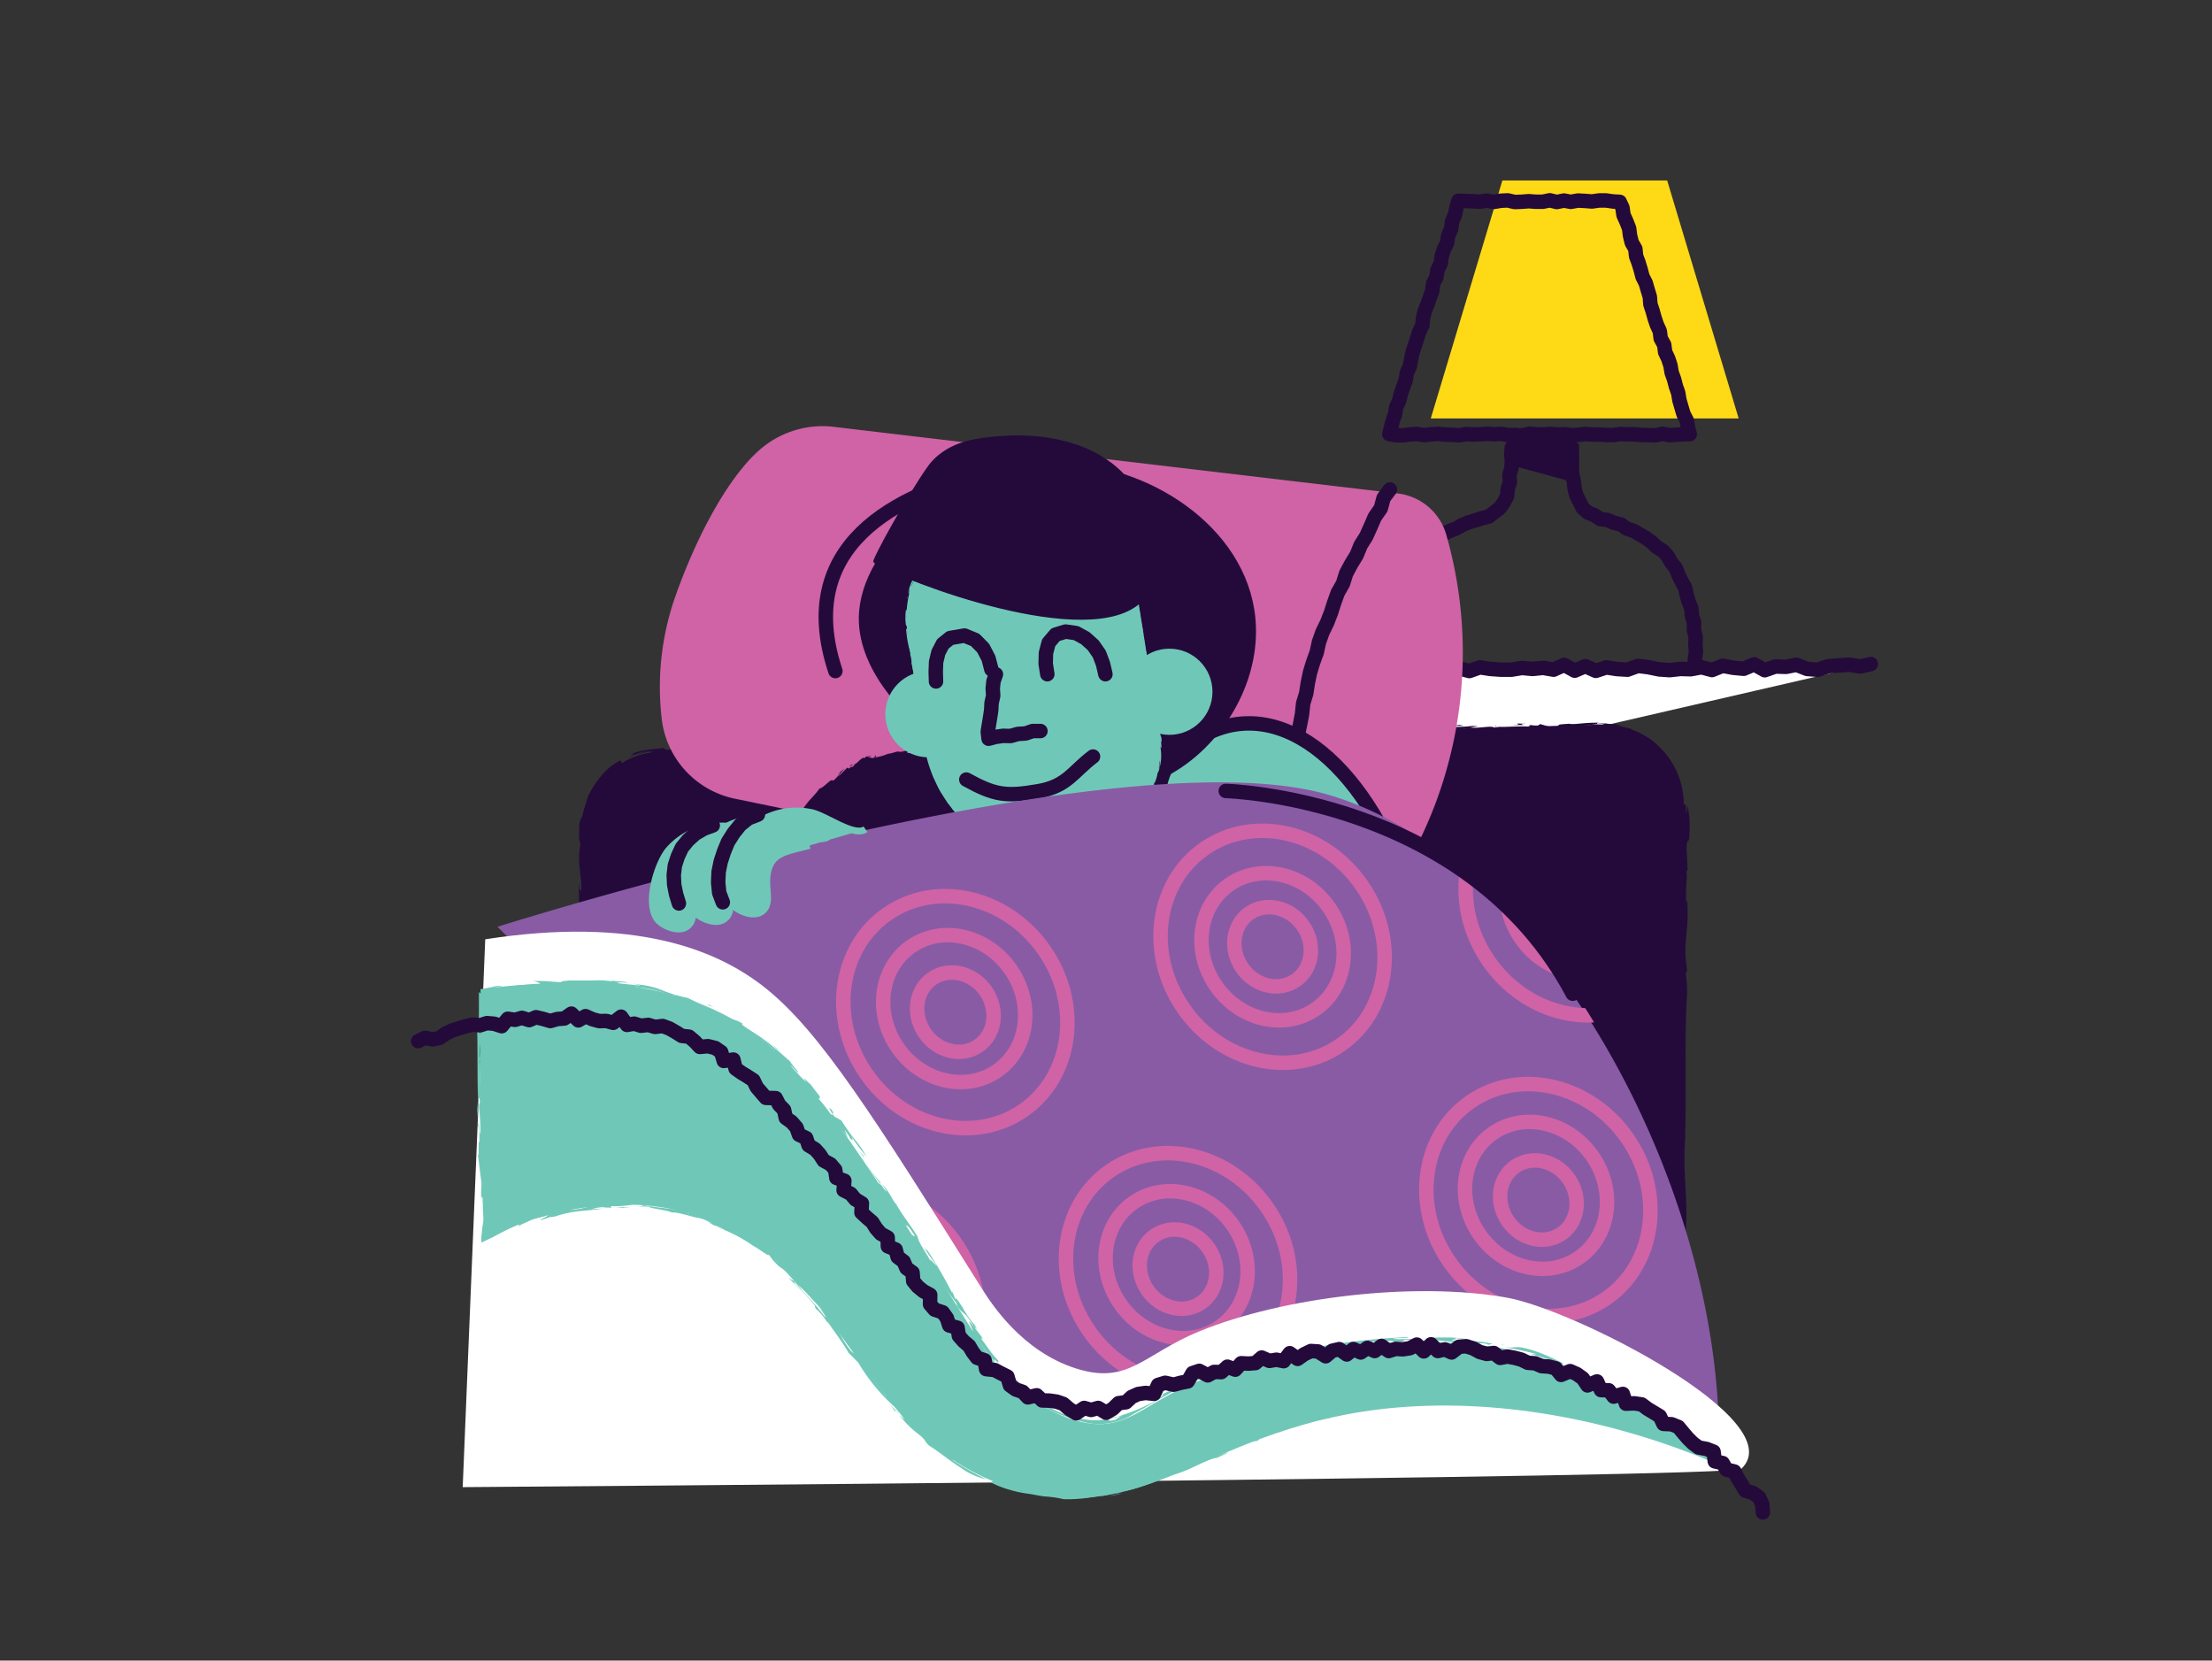 <svg xmlns="http://www.w3.org/2000/svg" xmlns:xlink="http://www.w3.org/1999/xlink" viewBox="0 0 244.43 183.47"><rect x="0" y="0" width="244.43" height="183.47" fill="#333333" stroke="none"/><defs><style>.cls-1,.cls-13,.cls-3{fill:none;}.cls-2{fill:#fed916;stroke:#fed916;}.cls-11,.cls-14,.cls-2,.cls-6,.cls-9{stroke-miterlimit:10;}.cls-2,.cls-8,.cls-9{stroke-width:0.5px;}.cls-3,.cls-7,.cls-8{stroke:#240a3b;}.cls-13,.cls-3,.cls-7,.cls-8{stroke-linecap:round;stroke-linejoin:round;}.cls-13,.cls-3,.cls-7{stroke-width:1.6px;}.cls-4{fill:#fff;}.cls-5,.cls-8{fill:#240a3b;}.cls-6{fill:#cf63a6;}.cls-13,.cls-6{stroke:#cf63a6;}.cls-10,.cls-14,.cls-7,.cls-9{fill:#6fc8b7;}.cls-14,.cls-9{stroke:#6fc8b7;}.cls-11{fill:#895ba5;stroke:#895ba5;}.cls-11,.cls-14{stroke-width:0.75px;}.cls-12{clip-path:url(#clip-path);}</style><clipPath id="clip-path"><path class="cls-1" d="M189.57,158.77c.4-29.19-19.57-65.25-43.1-71.89s-90.79,14.45-90.79,14.45l30.53,57.51Z"/></clipPath></defs><title>Asset 31</title><g id="Layer_2" data-name="Layer 2"><g id="Layer_1-2" data-name="Layer 1"><rect class="cls-1" width="244.43" height="183.47"/><polygon class="cls-2" points="191.79 45.98 158.44 45.98 166.2 20.19 184.04 20.19 191.79 45.98"/><polygon class="cls-3" points="186.72 47.97 186.02 47.98 185.25 48.03 184.47 48.08 183.7 47.93 182.92 48.1 182.15 48.07 181.38 48.06 180.6 47.98 179.83 47.99 179.06 47.95 178.29 48.06 177.51 48.06 176.74 48.01 175.96 48.02 175.19 47.94 174.41 48.05 173.64 48.08 172.86 47.97 172.09 48.01 171.31 47.94 170.54 48 169.76 47.99 168.99 47.92 168.21 48.12 167.44 48.06 166.66 48.08 165.89 47.93 165.12 47.98 164.34 47.93 163.56 47.98 162.79 48.01 162.02 47.96 161.24 48.09 160.46 48.04 159.68 48.02 158.9 47.93 158.13 47.99 157.35 48.08 156.57 47.95 155.79 48 155.01 48.1 154.23 48.08 153.52 47.96 153.7 47.27 153.89 46.51 154.16 45.77 154.28 44.98 154.62 44.25 154.8 43.48 155.06 42.73 155.34 41.99 155.45 41.2 155.79 40.48 155.93 39.69 156.1 38.91 156.35 38.16 156.59 37.41 156.83 36.65 157.18 35.93 157.25 35.13 157.44 34.37 157.73 33.63 158 32.88 158.27 32.14 158.36 31.34 158.73 30.62 158.84 29.83 159.2 29.11 159.31 28.31 159.55 27.55 159.91 26.83 160.02 26.04 160.35 25.31 160.45 24.5 160.76 23.76 160.93 22.98 161.16 22.18 161.97 22.21 162.75 22.24 163.52 22.29 164.29 22.17 165.07 22.31 165.84 22.18 166.61 22.14 167.38 22.32 168.16 22.29 168.93 22.23 169.7 22.29 170.48 22.29 171.25 22.13 172.03 22.32 172.81 22.16 173.58 22.3 174.36 22.16 175.14 22.2 175.91 22.26 176.69 22.15 177.47 22.15 178.25 22.26 178.98 22.3 179.29 22.97 179.4 23.76 179.73 24.49 180.02 25.23 180.12 26.02 180.31 26.8 180.71 27.5 180.79 28.3 181.07 29.04 181.3 29.8 181.5 30.57 181.86 31.28 182.08 32.04 182.31 32.8 182.37 33.61 182.62 34.36 182.83 35.12 183.08 35.87 183.41 36.59 183.51 37.39 183.9 38.1 184 38.9 184.34 39.62 184.59 40.38 184.72 41.16 184.99 41.91 185.19 42.68 185.45 43.43 185.58 44.22 185.8 44.98 186.03 45.75 186.4 46.47 186.53 47.26 186.72 47.97"/><polygon class="cls-3" points="187.25 75.22 187.34 74.38 187.25 73.58 187.29 72.79 187.41 71.99 187.34 71.19 187.38 70.39 187.18 69.61 187.2 68.8 186.97 68.03 186.9 67.23 186.6 66.48 186.38 65.72 186.21 64.93 185.82 64.23 185.47 63.52 185.18 62.77 184.68 62.15 184.28 61.44 183.74 60.85 183.05 60.42 182.47 59.87 181.84 59.42 181.17 59.03 180.49 58.64 179.75 58.4 179.1 57.94 178.34 57.76 177.63 57.45 176.84 57.35 176.18 56.92 175.46 56.63 174.88 56.11 174.54 55.42 174.19 54.74 174 54 173.92 53.23 173.75 52.47 173.64 51.71 173.67 50.93 173.65 50.16 173.64 49.42 172.83 49.38 172 49.42 171.17 49.38 170.35 49.31 169.52 49.33 168.69 49.31 167.85 49.38 167.05 49.47 167 50.15 167.06 50.93 167.02 51.71 166.79 52.47 166.85 53.26 166.61 54.01 166.54 54.79 166.19 55.49 165.74 56.12 165.14 56.59 164.52 57.07 163.77 57.25 163.04 57.49 162.3 57.71 161.59 58 160.91 58.39 160.19 58.67 159.49 59 158.81 59.38 158.19 59.85 157.57 60.36 156.99 60.91 156.49 61.53 156.02 62.16 155.55 62.8 155.09 63.46 154.8 64.21 154.54 64.96 154.21 65.69 154.06 66.47 153.76 67.22 153.61 68.01 153.59 68.81 153.52 69.6 153.38 70.39 153.22 71.19 153.38 71.99 153.31 72.78 153.25 73.59 153.42 74.38 153.47 75.09 154.22 75.19 155.01 75.24 155.79 75.09 156.58 75.11 157.36 75.27 158.15 75.19 158.93 75.18 159.71 75.26 160.49 75.2 161.28 75.24 162.06 75.15 162.84 75.12 163.63 75.13 164.41 75.19 165.2 75.16 165.99 75.07 166.77 75.09 167.55 75.23 168.34 75.25 169.12 75.2 169.91 75.12 170.7 75.27 171.48 75.16 172.27 75.18 173.05 75.23 173.84 75.27 174.62 75.21 175.41 75.08 176.19 75.18 176.98 75.16 177.76 75.11 178.55 75.07 179.34 75.17 180.12 75.26 180.91 75.17 181.7 75.08 182.49 75.24 183.28 75.16 184.06 75.17 184.85 75.22 185.64 75.27 186.44 75.1 187.25 75.22"/><polyline class="cls-4" points="120.34 93.29 120.55 92.16 119.97 91.02 119.94 89.89 119.95 88.76 119.93 87.63 120.12 86.51 120.38 85.38 120.36 84.25 120.56 83.12 120.32 81.98 120.42 80.85 120.53 79.72 120.3 78.58 120.11 77.44 120.25 76.31 120.37 75.17 120.33 73.93 121.6 74.28 122.76 74.23 123.93 74.04 125.09 73.85 126.26 74.05 127.42 74.04 128.59 74.17 129.75 74.07 130.92 74.32 132.08 73.7 133.24 73.64 134.41 73.7 135.57 74.08 136.73 73.96 137.9 73.98 139.06 74.18 140.23 73.61 141.4 73.91 142.56 73.62 143.73 74.2 144.89 73.7 146.06 73.59 147.22 74.21 148.39 74.17 149.55 73.61 150.72 73.8 151.88 74.22 153.05 74.17 154.21 73.67 155.38 73.63 156.55 74.01 157.71 73.53 158.88 73.91 160.04 73.72 161.21 73.83 162.37 74.14 163.53 73.73 164.7 73.91 165.86 73.99 167.02 73.99 168.18 73.8 169.35 73.91 170.51 73.79 171.68 73.99 172.84 73.46 174.01 74.1 175.18 73.6 176.34 74.12 177.5 73.74 178.67 73.92 179.84 73.99 181 73.57 182.17 73.72 183.34 73.96 184.51 74.04 185.68 73.91 186.84 73.94 188.01 73.72 189.18 74.03 190.35 73.56 191.52 73.78 192.68 73.89 193.84 73.4 195.01 74.05 196.18 73.64 197.35 73.68 198.52 73.45 199.69 73.91 200.86 74 202.03 73.61 203.2 73.52 204.38 73.44 205.55 73.64 206.73 73.37"/><polyline class="cls-3" points="120.34 93.29 120.55 92.16 119.97 91.02 119.94 89.89 119.95 88.76 119.93 87.63 120.12 86.51 120.38 85.38 120.36 84.25 120.56 83.12 120.32 81.98 120.42 80.85 120.53 79.72 120.3 78.58 120.11 77.44 120.25 76.31 120.37 75.17 120.33 73.93 121.6 74.28 122.76 74.23 123.93 74.04 125.09 73.85 126.26 74.05 127.42 74.04 128.59 74.17 129.75 74.07 130.92 74.32 132.08 73.7 133.24 73.64 134.41 73.7 135.57 74.08 136.73 73.96 137.9 73.98 139.06 74.18 140.23 73.61 141.4 73.91 142.56 73.62 143.73 74.2 144.89 73.7 146.06 73.59 147.22 74.21 148.39 74.17 149.55 73.61 150.72 73.8 151.88 74.22 153.05 74.17 154.21 73.67 155.38 73.63 156.55 74.01 157.71 73.53 158.88 73.91 160.04 73.72 161.21 73.83 162.37 74.14 163.53 73.73 164.7 73.91 165.86 73.99 167.02 73.99 168.18 73.8 169.35 73.91 170.51 73.79 171.68 73.99 172.84 73.46 174.01 74.1 175.18 73.6 176.34 74.12 177.5 73.74 178.67 73.92 179.84 73.99 181 73.57 182.17 73.72 183.34 73.96 184.51 74.04 185.68 73.91 186.84 73.94 188.01 73.72 189.18 74.03 190.35 73.56 191.52 73.78 192.68 73.89 193.84 73.4 195.01 74.05 196.18 73.64 197.35 73.68 198.52 73.45 199.69 73.91 200.86 74 202.03 73.61 203.2 73.52 204.38 73.44 205.55 73.64 206.73 73.37"/><path class="cls-5" d="M186.06,88.88l-.43,65.92L64.2,152.67l.28-60.75a8.84,8.84,0,0,1,8.62-8.74l103.8-3.13A8.83,8.83,0,0,1,186.06,88.88Z"/><path class="cls-5" d="M185.73,88.88c0,.2.15.08.1-.45l-.18-.37Z"/><path class="cls-5" d="M185.28,85.29c-.34-.56-.85-1.09-.77-.67a2.9,2.9,0,0,1,.44.55l.43.63c.23.5.23.92.16.84a2.79,2.79,0,0,1,.13.51,2.31,2.31,0,0,0,.15.58,4.43,4.43,0,0,0-.66-2.43C185.11,85.11,185.23,85.26,185.28,85.29Z"/><path class="cls-5" d="M133.56,81.12h0Z"/><path class="cls-5" d="M100.21,82c.25,0,.36,0,.37-.05C100.34,82,100.15,82,100.21,82Z"/><path class="cls-5" d="M94.51,82h.34A1.27,1.27,0,0,0,94.51,82Z"/><path class="cls-5" d="M133.56,81.12l-.89,0A3.11,3.11,0,0,0,133.56,81.12Z"/><path class="cls-5" d="M179.8,80.89a3.1,3.1,0,0,0,.45.1l-.42-.12Z"/><path class="cls-5" d="M148.26,80.55h.27l.22-.08Z"/><path class="cls-5" d="M159.54,80.18c-.25,0-.34.15-.44.21a1.68,1.68,0,0,1,.56-.11S159.63,80.22,159.54,80.18Z"/><path class="cls-5" d="M177.45,79.92l.32,0Z"/><path class="cls-5" d="M140.18,80.76a.23.23,0,0,0-.1-.05S140.12,80.75,140.18,80.76Z"/><path class="cls-5" d="M185.32,102s0,0,0,0S185.32,101.87,185.32,102Z"/><path class="cls-5" d="M186.1,88.88v.18a.2.2,0,0,0,.08,0Z"/><path class="cls-5" d="M84.08,82.16h0C84.4,82.14,84.25,82.15,84.08,82.16Z"/><path class="cls-5" d="M74.57,153.43c-1.08-.14,1.77-.13.14-.3C74.86,153.19,73.22,153.33,74.57,153.43Z"/><path class="cls-5" d="M179.54,80.78l-.43-.1Z"/><path class="cls-5" d="M74.71,153.13h0l-.17,0Z"/><path class="cls-5" d="M63.91,91.33a2.08,2.08,0,0,0,.08-.26S64,91.13,63.91,91.33Z"/><path class="cls-5" d="M78,82.63h-.44A3.22,3.22,0,0,0,78,82.63Z"/><path class="cls-5" d="M64,100.65a6.44,6.44,0,0,0,0,.66l0-.1A2,2,0,0,1,64,100.65Z"/><path class="cls-5" d="M64,110.33l0-.18v-.31Z"/><path class="cls-5" d="M185.19,131.35a1.68,1.68,0,0,1,.13-.44C185.22,131.05,185.19,129.63,185.19,131.35Z"/><path class="cls-5" d="M179.82,80.81a.49.49,0,0,1-.28,0l.29.09S179.87,80.84,179.82,80.81Z"/><path class="cls-5" d="M65.15,101.05l0,1.54C65.13,102.16,65.14,101.6,65.15,101.05Z"/><path class="cls-5" d="M139.7,153.42h.36A2,2,0,0,0,139.7,153.42Z"/><path class="cls-5" d="M65.12,107.15a7.51,7.51,0,0,0-.1.86c0,.07,0,.14,0,.18Z"/><path class="cls-5" d="M185.32,130.9h0Z"/><path class="cls-5" d="M185.05,120.78c0,1.46.18.69.28,1,0,1.75-.14.81-.24,1.4,0,1.09.21,1.93.2,2.75,0,.06,0,.21-.08,0,.14,1.15,0,3.42.16,4.77a.72.72,0,0,1-.05.17c.09-.21.19-.25.25-.2a5.56,5.56,0,0,1,0,1.46,1.62,1.62,0,0,0-.08-.62l.05.69c-.18.61-.05-.94-.18-.94.05,1.34.18,2.9.12,3.93-.17.21,0-2.4-.2-1l.08-1.59c-.28,1.21,0-1-.27.14-.07,2.1.07,2.35,0,4.43.09.47.14-.15.23.32.15,3-.44,2.33-.23,4.51a5.4,5.4,0,0,1,.2,2.34l-.19-.53c0,2,.27,1.16.12,3.28-.07-.38-.05-1.59-.08-1.29-.16,1.38.11,1,.1,2l-.17.22c0,1,0,2.16.06,3.29s.05,2,.07,3h-.08s0,0,0-.06,0-.09-.07-.07l-.08,0h-1.88l-2.39-.07-4.62-.21-1.12.13c-.26,0-.47-.08-.19-.1-1.14-.08-.07.09-.61.14s-.85-.1-.44-.14a72.54,72.54,0,0,1-7.8,0l.41,0c-1.64-.09-1.85.27-3.37.11l.29,0c-3.56-.13-7.49-.06-10.2-.33-.52.2-3.52-.16-3.76.13-2-.18-1.44-.22-4.3-.37-.77,0-1.15.16-2.09.18l0-.16-1.29.14-.68-.2-.88,0c.35,0,.75.08.69.12a15.79,15.79,0,0,1-3.4-.24l-3.28.07a5.47,5.47,0,0,1,1.06-.1c-1.76.12-.32-.17-1.92,0,.21,0-.12.08-.16.12a37.55,37.55,0,0,0-4-.13l.26-.1c-2.43-.07-5.12,0-7.85-.09,1,.07.75.25,0,.25l-.31-.17c-.52.09.83.08-.23.18s-.68-.19-.1-.24l-1.24,0c-.07,0,.22-.07.3-.13-.51.09-2.14-.2-2.87,0l-.07-.05-6.18,0c0,.14-.92.1-1.58.2-1.63-.07-3.44-.22-5.4-.24-1.39.05-.41.11-1,.19-.1-.13-2.07-.16-1-.23-2.36,0-3,0-6,0,.33.06.69.09.5.13-.54,0-1.23-.07-1.15-.13h.14c-3.35.13-7.72-.51-10.39-.29h.15l-2.77.09c-1.27-.05.76-.09-.18-.18-3,.16-4.71-.12-7.17,0-1.89-.41-6.75-.09-9.31-.37l.15.09a1.84,1.84,0,0,1-.66,0s0-.07,0-.08.09.08,0,.13h-.13V150.6c0-.7,0-1.39,0-2.1,0-1.4,0-2.81.08-4.23.07-2.84.14-5.7.21-8.5,0-2.11-.46-1.2-.23-3.86l.16.76c-.18-4.26,0-8.7-.1-12.86a2.84,2.84,0,0,1,.08.66,13.72,13.72,0,0,0-.08-3.27c0-.65.09-.15.15-.55.07-.88-.15-2.21,0-2.68,0-.08,0,.25,0,.41-.06-.58,0-2.68-.11-2.13.07-1.56,0-3,0-4.24-.15-.81.08-2.67-.13-2.93.22.11.19-2.74.09-3.73.07.33.07-.86.17-.47,0-1.13,0-2.16-.16-2,.28-2.08-.19-4.18.16-5.35,0-.83-.07-1.68,0-2.41A8,8,0,0,1,65.57,89a8.2,8.2,0,0,1,2.48-3.52c0,.11-.58.61-1.06,1.19s-.84,1.22-.7,1.22a8.49,8.49,0,0,1,2.18-2.62,7,7,0,0,1,3.12-1.44c.69-.09-.37.16-.57.29A7.22,7.22,0,0,1,73,83.74c.67,0,1.36,0,2-.07,1.34,0,2.64-.09,3.91-.19a1.9,1.9,0,0,1-.54.08c.5,0,1.16,0,1.1-.1l-.48,0c-.81-.12,2-.37,2.06-.45-.84.32,2.51,0,1.18.41.32,0,.74-.09.66-.16.49,0,.64,0,.15.14,1.79-.11,1.15-.2,2.78-.25,0,0-.33.08-.5.14a18.34,18.34,0,0,1,3-.24c-.09,0,.07.07-.33.08,2.35-.09,4-.38,6.6-.37-.76.24.88,0,1,.23l1.39-.1-.56-.07c1.22,0,2.29-.2,3.34-.17l-.9.1,2.28-.1-1.3,0c1.23-.14-.14-.24,1.49-.23-.33,0,1.22,0,1.85,0h0a13.61,13.61,0,0,1,2.12-.14c.24.06-.18.22,0,.25.59-.17,2.85-.13,3.6-.32-.25,0-.26.15-.17.17l.49-.15c.57,0,.65,0,.56.12,1.7,0-.55-.22,1.47-.17-.16,0-.08,0-.41.06,2,0,3.91-.2,5.77-.2.55.18-1.62.1-1,.24,2.68-.12,5.54-.39,8.14-.43h-.48c.35-.28,1.93.07,3.24-.1-.32,0-.42.16-.33.13,1.78,0,3.63-.17,6.32-.34l-.33.08c1,0,2.76-.05,3.89-.05.33-.08,1-.09.58-.17,3.5.28,6.65-.41,9.75-.18-.37,0-.88.08-.58.07l2.63-.14c-.21-.11-.35-.06-.9-.13a10.74,10.74,0,0,1,1.72-.17c-1.18.11,0,.18.53.23-.08,0,.09-.08,0-.11,1.38.16.22-.24,2.1-.16l-.09.06c.7-.05,1.35-.15,2.1-.15.32.12-.74.08-.79.19a23.77,23.77,0,0,1,3.07-.21l-1.56.12a10.72,10.72,0,0,0,2,.08h-.08l1.81,0-.46,0c1.32-.39,2.71-.14,4.5-.43-1.74.27-.28.14-.41.29.46,0,1.15.06,1,.11.84-.15,1.42,0,2.61-.17.06,0,.91,0,.72.11,1.1-.07-.26-.08-.17-.14,1.69-.22,4,.08,6.44-.22,2.11-.16,2.5-.34,4.45-.47.66.08-.53.17-.53.19a16,16,0,0,1,2.81.25c-.21,0,0,.07.26.19.74.25.57,0,1.49.47a5.32,5.32,0,0,1-.79-.14,9,9,0,0,1,2.48,1.25c.15.21-.53-.26-.84-.4a16,16,0,0,1,2.37,2l-.39-.58c.25.31,0,.22-.16,0-.69-.61-.93-.94-.93-1l.54.44a3.52,3.52,0,0,0-1.39-1.21,12.37,12.37,0,0,0-2.17-.86h.62a8.72,8.72,0,0,0-1.43-.24c-.28-.11-.47-.28.22-.15a2.73,2.73,0,0,0-.93-.18,8,8,0,0,1-.83-.08c-.1,0,0,0,0,0-.34,0-.67,0-1,.06.19,0-.17-.14.44-.13-1.78-.07-2.85.24-3.53.1h.15c-2.46.14-.23.16-2.07.39L170.19,80l-.24.16c-.26,0-.76,0-.67-.06-.94.14.17.07-.38.18-1.22-.1-3.37.17-3.65-.07-.43.13,1.17.06-.13.18-.38-.25-1.5.09-2.62,0,.33-.14,1.39-.1.27-.19a18.08,18.08,0,0,1-3.11.09,23.15,23.15,0,0,1-3.62.24c.09-.06-3,0-4.45,0l0,0a13.8,13.8,0,0,1-2.9.27c0-.11.24-.16.84-.22l-1,0a7.91,7.91,0,0,1-1.24.15l.26-.15c-1.38,0-2.78.25-4.56.21-.09.13,1.43.31-.45.45-.07-.06-.14-.18.35-.22a6.86,6.86,0,0,1-.9,0l.75-.14c-.82,0-.42.11-1.07.12,0-.1-.48-.05-.39-.13s.56,0,.81,0a11.85,11.85,0,0,1-1.91-.09c.07,0,0,.13-.53.16-1.38,0-.47-.1-1.28-.13-.33.08-1.22,0-1.23.18a1.51,1.51,0,0,1-.64-.09c-.72.09-3.34.12-2.53.25H134c-2.34.22-4.87.06-7.19.2v0c-1.39.09-3.09.12-4.08.26-.41,0-1-.06-.79-.13a20.67,20.67,0,0,1-2.72.1c1.07-.12-.37-.07,1.09-.1a18.91,18.91,0,0,0-3.16.11c.5-.14-1-.13-1.7-.07l1,.06c-.74,0-1.38,0-2,.06l.35-.18c-2.83-.12-5.07.5-7.23.23-.74.13,1.53,0,.87.19-1.3,0-2.66-.18-3.06-.17-1.78,0-1.65.29-3.52.28.24.06.47.21-.91.31s-1.61-.2-.79-.28c.31,0,.46,0,.45,0,.42,0,1-.07.45-.12l-.16.06c-.65,0-2.44,0-2-.09-1,.09-.42.11.31.12-1.67,0-2.6.08-4.31.07.27,0,.52.09.25.09a18.65,18.65,0,0,0-2.81.23c-1-.06.34-.23-1.37-.1-1,0-.22-.15.19-.21a32.49,32.49,0,0,1-3.81,0l.82-.08c-.49,0-.9.06-1.31.07l.48.1a3,3,0,0,1-.89,0c-.49.09.39.19-.6.32a13.65,13.65,0,0,1-2.18,0c2,0-.23-.16,1.48-.23a11.2,11.2,0,0,1-1.22,0c-.07,0,.07,0,.2,0-1.94-.08-.88.21-2.89.27.25-.1-.47-.16-.8-.13.81,0,.39.14-.35.23a19.48,19.48,0,0,0-2.07.1h.77a9.54,9.54,0,0,1-1.8.16c-.08-.07.81-.07.49-.09-1,.18-2.26-.09-3.64.05-.65,0-.07-.16-.64-.19-.4.06-.72.09-1,.11l-.73.09a5.38,5.38,0,0,0-1.74.51c.53-.06.56-.16-.49.45a8.92,8.92,0,0,1,2.67-.93,8.3,8.3,0,0,0-1.71.62,8.56,8.56,0,0,1,2.21-.57c-.83.2-.74.19-.33.2a8,8,0,0,0-3.36,1.18L68.56,84a6.73,6.73,0,0,0-2.23,1.86,11.34,11.34,0,0,0-1.7,2.88,6.65,6.65,0,0,1,.39-.75,15.49,15.49,0,0,0-.72,2.35c-.08-.1-.21.42-.31.78a6.7,6.7,0,0,1,0,1,3,3,0,0,0,.14,1.13L64,94.3c-.06,2,.27,2.32.23,4.27-.11-.59-.18.29-.25-1a5.44,5.44,0,0,0,0,1.24c-.06.38.13,1.81,0,2.41a3.39,3.39,0,0,1,.14,1.09c0,.08-.05,0-.05,0s.06,1.14.17.5c-.32,2,0,5.6-.28,7.35,0,1.42,0,3.13.06,4.42,0-.09,0,0,0-.25-.1,1.78.28,1.09.16,3.11-.16,1-.08-1.07-.14-.43-.33.28,0,2.45-.16,3.81l0-.33c-.12,1,.11,2.54.08,4.24,0,0,0-.09-.05,0,.16,1.16.21,3.36.24,5-.12-.51-.06-.75-.19-.44,0,.74.21-.21.24,1.25a7.5,7.5,0,0,1-.28,1.67v-1.38a15.12,15.12,0,0,0,0,2.52l-.07-.1c0,2.12.21,2.15.18,4.42l.06-.23c.19,1.24-.11,1,0,2.28l-.2.37c0,.82.18,2.88.21,4.35-.15-.84-.21-2.56-.29-3.62a30.16,30.16,0,0,0,.09,3.18,9.38,9.38,0,0,1,0-1.06,26.45,26.45,0,0,1,.21,3.93c-.19-.15-.22.91-.24,2.15,0,.62,0,1.28,0,1.86a16,16,0,0,1-.14,1.64l0,.69h2.57l2.08.07c1.41,0,2.88.12,4.47.14-1.18-.32,1,0,.77-.3a8.2,8.2,0,0,1,1.15,0l2.35.22c.56.1-.74.06-.67.13,1.7.05.71.14,1.84.24-.23-.11.59-.14,1.56-.09l-1.36-.16c2.38-.12,2,.29,4.45.17l-.76.09c1.23,0,4.54.08,5.75-.15.21,0,.5.13,0,.14,2.94.09,6.55-.14,8.83.05l-.23.07a9.7,9.7,0,0,1,1.65,0s-.23.07,0,.08a19.44,19.44,0,0,1,2.18,0l-.62.08c2.87.14,4.4-.13,6.81-.14,0,.22,2.25.33,3.37.39l0,0c3.34.08,5.68-.09,8.77-.12,1.92.27,6.5.22,9.58.4-.47,0,.08-.17.63-.18.73.06,2-.12,1.89.08h-.26a15.32,15.32,0,0,0,3.19.2l.2-.26c3,.44,8,0,9.61.37.74-.05,1.65,0,2.38-.09l-.05.14c2,.08,3.05.11,5.56.12l-.51.09c1.41,0,1.79-.37,3.1-.36l.39.22c2.47,0,5,.27,7.41.12,0,0-.11.09-.51.09,1.16,0,4.5.22,4.08-.07,0,.19,2.55.06,3.88,0l-.21.14a14.13,14.13,0,0,1,2.74-.23c.38,0,.33.12-.17.07,1.25.1,1-.11,2.48,0l-.56.08a7.41,7.41,0,0,0,1.88-.11,10.8,10.8,0,0,1,2.61.2,5.25,5.25,0,0,1,1.63-.11c.1.05-.18.07-.31.09,2.13.13,3.18-.11,4.64.05,0,0,.13.07.25.09-1.7,0-3.06-.06-2.94-.07s1.37.17.28.33l2-.14,1.11,0h.73l.82,0V155c0-.09,0-.18,0-.25V155a12,12,0,0,0,0-1.26c0-.42,0-.7.05-1.11a15.4,15.4,0,0,0,.07-2.25c-.14.05-.11-.84-.23,0,0-.11,0,.13,0,.58a2.44,2.44,0,0,0,0,.29v1.66a7.06,7.06,0,0,1,0-1.87c-.09-.35-.18-.73-.22-.95.2-.94.32-2.74.44-3a57.21,57.21,0,0,0-.28-6.23,2,2,0,0,1,.13-.91c0,.34,0,.75.05.94a28.7,28.7,0,0,0-.18-3.8c.09-1.5.16.84.14-1.22l.06.28c.32-4-.43-6.58,0-11.06a2.7,2.7,0,0,1-.07.53c.2-5.11-.09-10.54.21-15.58a11,11,0,0,0-.14-2.47l.16-.31-.17-1.49c-.11-2.13.4-3.68.17-6.36l-.1.34a21.13,21.13,0,0,1,.08-2.89,1.53,1.53,0,0,1,0-.7l.08,0-.12-2.38c.07-1.83.31.29.34-2.39a9.79,9.79,0,0,0-.26-2.46,2.94,2.94,0,0,1-.14,1l0-.91c-.23-.16-.46-.87-.64,1.37l.13,1.56-.11.5V91.18a5.75,5.75,0,0,0,0,1.74,2.28,2.28,0,0,0-.13.66l.21,1.53c-.09.18-.17-.69-.23.34.1.72.21-.69.27.5a3.16,3.16,0,0,0-.11,1.4c-.06.12-.1-.06-.12-.41.06.78,0,2.06.13,2.47-.13.77,0,2.63-.2,2.55a18.29,18.29,0,0,1,.17,2.09c-.26-1.31,0,2.68-.31,2.33.23,1,.08,3.5.2,5.21a1.37,1.37,0,0,1,0-.43c0,1-.1,1.24-.15,1.86a11.25,11.25,0,0,1,.34,2.44c-.19,1.18-.22-.72-.41-.35.16-.06.15,2.06.28,1.66a4.36,4.36,0,0,1-.22,1.24c.24.16,0,.84.18,1.59-.13,1.31-.23.34-.17,1.78C185.13,122.06,185.05,120.78,185.05,120.78Zm.11,33.63h.09v0Zm-2.58,0,1.24,0c.1,0,0,.1-.3.09C183.68,154.46,183,154.42,182.58,154.37Zm3.67-2.59a1.91,1.91,0,0,1,0,.67c0-.22,0-.47,0-.8l0-.05A.67.67,0,0,1,186.25,151.78Z"/><path class="cls-5" d="M186.07,151v-.19l0,.27,0,.17Z"/><path class="cls-5" d="M134,81.13h-.06l.13,0Z"/><polygon class="cls-5" points="142.91 153.41 142.91 153.44 143.16 153.41 142.91 153.41"/><path class="cls-5" d="M149.8,81.14l.21,0Z"/><path class="cls-5" d="M156.64,81l1,0Z"/><path class="cls-5" d="M161.9,80.88a.32.32,0,0,0,.1-.07h0Z"/><path class="cls-5" d="M78.36,83.56h-.2C77.68,83.62,78,83.6,78.36,83.56Z"/><path class="cls-5" d="M103.21,82.48l-.8.09C102.86,82.57,103.2,82.56,103.21,82.48Z"/><path class="cls-5" d="M65.15,100.88h0v0Z"/><path class="cls-5" d="M101.26,82.61a10.12,10.12,0,0,0,1.15,0C102.05,82.58,101.62,82.57,101.26,82.61Z"/><path class="cls-5" d="M183.49,83.29l.16.18s0,0,0,0S183.55,83.35,183.49,83.29Z"/><path class="cls-5" d="M183.68,83.48l.18.2A1,1,0,0,0,183.68,83.48Z"/><path class="cls-5" d="M184.23,84.11c-.12-.15-.25-.28-.37-.43A2.88,2.88,0,0,0,184.23,84.11Z"/><path class="cls-5" d="M177.68,80.44l-.08,0A.12.12,0,0,0,177.68,80.44Z"/><path class="cls-5" d="M175.6,80.48l1.94,0,.06,0C177.3,80.54,176.08,80.37,175.6,80.48Z"/><path class="cls-5" d="M166.76,80.11h1.77c-.31,0-.72-.11.08-.14C166.38,79.86,169.08,80.06,166.76,80.11Z"/><path class="cls-5" d="M161.26,80.2c1,0,0-.08,0-.11C160.7,80.16,160.55,80.17,161.26,80.2Z"/><path class="cls-5" d="M121.57,81.4l.1-.13C120.93,81.31,121.66,81.32,121.57,81.4Z"/><polygon class="cls-5" points="114.01 82.29 114.72 82.34 115.06 82.22 114.01 82.29"/><polygon class="cls-5" points="109.5 81.51 109.82 81.48 108.6 81.57 109.5 81.51"/><path class="cls-5" d="M63.88,108.6l.16-.22C64,107.89,63.83,107.78,63.88,108.6Z"/><path class="cls-5" d="M63.91,137.39a5.32,5.32,0,0,0-.06,1.63C63.86,138.37,63.93,137.72,63.91,137.39Z"/><polygon class="cls-5" points="135.25 154.53 134.67 154.58 135.76 154.55 135.25 154.53"/><path class="cls-6" d="M91.75,47.62,154.21,55a5.83,5.83,0,0,1,5.12,4.2A46.9,46.9,0,0,1,150.39,102L81.33,87.76a9.71,9.71,0,0,1-7.71-8.38A29.68,29.68,0,0,1,75.12,66c2.65-7.48,6.49-14.14,10-16.59A10.1,10.1,0,0,1,91.75,47.62Z"/><polyline class="cls-3" points="141.69 96.2 141.82 95.03 141.79 93.87 141.83 92.7 141.88 91.54 142.14 90.4 141.99 89.21 142.26 88.07 142.38 86.91 142.66 85.78 142.96 84.65 143.13 83.49 143.34 82.35 143.42 81.18 143.66 80.04 143.88 78.89 144 77.72 144.34 76.61 144.52 75.44 144.76 74.3 145.1 73.18 145.5 72.08 145.75 70.94 146.14 69.84 146.65 68.79 147.07 67.71 147.43 66.59 147.82 65.5 148.4 64.48 148.75 63.36 149.3 62.33 149.91 61.33 150.35 60.25 150.97 59.26 151.45 58.2 151.91 57.13 152.58 56.17 152.89 55.02 153.59 54.08"/><path class="cls-7" d="M155.14,97C149.91,83.1,140,75.89,131.38,82.27c0,0-6.11,2.41-2,13.27"/><path class="cls-5" d="M125,104l-34.43,3.9c-3.78-5.06-4.64-11.5-2.13-16.68a15.34,15.34,0,0,1,7.45-7.1L125,81.24Z"/><path class="cls-5" d="M124.64,104c0,.06.14,0,.12-.14l-.16-.12Z"/><path class="cls-5" d="M125,102.84c-.08-.2-.22-.43-.37-.3.15.2.09.24.28.45,0,.17-.06.29-.12.26s0,.26.07.35a.91.91,0,0,0,0-.78C124.88,102.76,124.92,102.82,125,102.84Z"/><path class="cls-5" d="M125.21,86.55l0,.11S125.2,86.6,125.21,86.55Z"/><path class="cls-5" d="M120.2,81.38c.07,0,.1,0,.11,0S120.18,81.36,120.2,81.38Z"/><path class="cls-5" d="M118.47,81.36h.1A.17.17,0,0,0,118.47,81.36Z"/><path class="cls-5" d="M125.21,86.55l.05-.26C125.2,86.27,125.22,86.42,125.21,86.55Z"/><path class="cls-5" d="M124.55,100.59a.66.66,0,0,0,0,.15v-.14Z"/><path class="cls-5" d="M125.34,91v.08a.23.23,0,0,0,.07.07Z"/><path class="cls-5" d="M125.37,94.41c0-.07-.14-.1-.2-.13a.23.23,0,0,1,.1.17A.19.19,0,0,0,125.37,94.41Z"/><path class="cls-5" d="M125.12,99.83l0,.09Z"/><path class="cls-5" d="M125.37,88.56l0,0S125.39,88.54,125.37,88.56Z"/><path class="cls-5" d="M121,103.75v0S121,103.74,121,103.75Z"/><path class="cls-5" d="M125,104l0,0a.19.19,0,0,0,0,.08Z"/><path class="cls-5" d="M115.31,81.49h0C115.41,81.47,115.36,81.47,115.31,81.49Z"/><path class="cls-5" d="M88.47,89.85c.28-.22-.15.55.24.19C88.63,90.05,88.76,89.53,88.47,89.85Z"/><path class="cls-5" d="M124.57,100.5v-.14A.32.32,0,0,0,124.57,100.5Z"/><path class="cls-5" d="M88.71,90h0l0,0Z"/><path class="cls-5" d="M108.09,82.28l.08,0S108.15,82.3,108.09,82.28Z"/><path class="cls-5" d="M113.5,82h0Z"/><path class="cls-5" d="M105.31,82.75a.42.42,0,0,0-.19,0h0A.24.24,0,0,1,105.31,82.75Z"/><path class="cls-5" d="M102.4,83l.06,0,.09,0Z"/><path class="cls-5" d="M112.15,104.82a.45.45,0,0,1,.15.11C112.24,104.83,112.66,104.75,112.15,104.82Z"/><path class="cls-5" d="M124.63,100.59s0,0-.06-.09v.1S124.62,100.61,124.63,100.59Z"/><path class="cls-5" d="M105.3,83.86l-.46,0Z"/><path class="cls-5" d="M91.31,107.2l.1,0A.15.15,0,0,0,91.31,107.2Z"/><path class="cls-5" d="M103.47,84a.9.9,0,0,0-.27-.07l0,0Z"/><path class="cls-5" d="M112.3,104.93Z"/><path class="cls-5" d="M115.3,104.25c-.44,0-.19.2-.27.32-.52.11-.26-.11-.44-.18-.33.08-.56.28-.8.3,0,0-.08,0,0-.08-.33.19-1,.13-1.41.36l-.06,0a.36.36,0,0,1,.09.24c-.2,0-.35.16-.44,0,.12,0,.12-.06.18-.11l-.21.08c-.2-.15.28-.09.27-.22a4.92,4.92,0,0,1-1.17.28c-.08-.16.72-.13.29-.24h.48c-.39-.22.3,0-.07-.26-.64,0-.7.17-1.33.19-.13.11.06.13-.07.24-.87.27-.75-.34-1.38,0-.15.13-.19.35-.67.29l.13-.21c-.61,0-.31.31-1,.26.1-.09.47-.12.37-.13-.43-.11-.28.14-.6.18l-.08-.17c-.64.1-1.34.31-2.06.42,0-.06.15-.12,0-.15a15,15,0,0,1-2.82.19l-.32.19c-.08,0-.15,0-.07-.09-.34,0,0,.09-.16.17s-.27-.06-.15-.11a6.54,6.54,0,0,1-2.33.37l.12-.06c-.5,0-.52.37-1,.28l.09,0a18.12,18.12,0,0,1-3.08.19c-.14.23-1.07,0-1.11.33a6.11,6.11,0,0,0-1.33-.15c-.23,0-.32.23-.6.29l0-.15-.37.2-.23-.16-.26.07c.11,0,.23,0,.22.09a1.88,1.88,0,0,1-.67,0c-.09,0-.09-.1-.08-.14s-.07,0-.11,0l-.12-.12-.17-.18c.07,0,.18.11.28.19-.42-.33.08-.17-.31-.47,0,.07-.09,0-.12,0a3.39,3.39,0,0,0-.56-1h.13c-.16-.31-.34-.64-.53-1s-.35-.69-.51-1.06c.06.28-.13.3-.24.08l.12-.14c-.15-.11,0,.25-.2,0s.11-.25.21-.11l-.17-.32s.09,0,.15,0c-.14-.11-.07-.63-.28-.78l0,0c-.24-.75-.36-1.08-.52-1.71-.15,0-.15-.24-.3-.41,0-.48,0-1,0-1.59-.09-.4-.12-.11-.22-.29.13,0,.1-.61.2-.31,0-.68,0-.87-.08-1.75-.06.09-.1.19-.14.13s.1-.35.16-.32v0c-.12-1,.74-2.14.72-2.94v.05l.14-.81c.15-.33,0,.24.18,0a9,9,0,0,1,.81-1.92c.57-.28,1.06-1.65,1.75-2l-.09,0c.06-.2.19-.14.3-.23-.07,0-.2.1-.15,0a11.51,11.51,0,0,1,4.08-2.88.58.58,0,0,0,.35-.4.4.4,0,0,1,.14-.18.48.48,0,0,1,.16-.08.1.1,0,0,1,.11,0,.33.33,0,0,0,0,.17s0,0,0,0l.21,0,.48-.08,1-.1a13.44,13.44,0,0,0,1.92-.26c-.07,0-.07.1-.19.11.27.09,1-.09,1-.19.2,0,0,.09.18.12s.65-.21.8-.11-.07,0-.12.06c.17-.07.81-.06.63-.18.48,0,.9-.15,1.28-.11.23-.18.81,0,.87-.23,0,.23.84.1,1.13,0-.1.08.26,0,.16.15.33,0,.64-.11.57-.22.65.21,1.24-.34,1.62,0,1-.22,1.92-.39,2.82-.53,0,.23-1,.12-.93.35a11.12,11.12,0,0,1,2.18-.45c.23,0-.11.11-.18.16.85-.18,1.66-.14,2.41-.34,0,0-.08,0-.15.08.15,0,.35,0,.32-.1l-.14,0c-.26-.13.57-.37.59-.45-.23.32.76,0,.39.41.1,0,.22-.09.19-.16.14,0,.2,0,0,.14.54-.11.34-.2.82-.25,0,0-.09.08-.13.14a1.72,1.72,0,0,1,.89-.24s0,.07-.09.08a11.88,11.88,0,0,1,2-.35c-.21.23.27,0,.33.22l.41-.09-.17-.08a6.54,6.54,0,0,1,1-.17l-.27.11.69-.11-.4,0c.36-.13-.06-.23.43-.23-.1,0,.37,0,.57.06h0a1.15,1.15,0,0,1,.63-.14c.08.06,0,.21,0,.25.17-.17.86-.13,1.07-.31-.07,0-.07.14,0,.16l.14-.14c.17,0,.2,0,.18.12.51,0-.19-.22.43-.18,0,0,0,0-.12.06a4.93,4.93,0,0,0,.75-.08c.18,0,.38-.07.55-.08v.15c-.1.14-.11.05-.12,0s-.12,0-.14.11h.06c0,.07,0,.15,0,.25l0,.15,0,.3a6.63,6.63,0,0,1,0,1.17l0-.15c.26.11-.14.58,0,1,0-.1-.15-.13-.12-.1a12.29,12.29,0,0,0,.15,1.91l-.07-.1c-.06.32,0,.84-.06,1.18.06.1.05.3.15.18-.39,1.05.21,2-.11,2.94,0-.11-.06-.26-.06-.17l.06.79c.12-.06.07-.1.16-.27a1.09,1.09,0,0,1,.12.53c-.07-.36-.18,0-.25.15,0,0,.08,0,.11,0-.2.41.23.07.1.64l-.06,0a2.59,2.59,0,0,1,.09.63c-.13.1-.06-.22-.17-.24,0,.33.25.64.12.93,0-.14,0-.33-.08-.47a1.14,1.14,0,0,0-.14.59v0l-.07.54.05-.14c.34.41.06.83.29,1.37-.22-.53-.13-.09-.28-.13,0,.14-.09.35-.13.29.12.26-.1.43.08.79,0,0,0,.28-.13.22,0,.33.09-.08.15,0,.17.51-.2,1.21,0,1.95s.26.75.34,1.35c-.08.2-.18-.17-.18-.17a2,2,0,0,0,0,.87c0-.06-.08,0-.14.1s.18.16.11.48a.84.84,0,0,1-.2-.24c0,.28.14.57.18.87-.08.07-.13-.18-.18-.29,0,.34.08.87.21,1l0-.21c0,.12-.12.06-.14,0-.11-.29,0-.41.09-.43l0,.21c.29-.22,0-.85,0-1.28l.2.18-.17-.44c.06-.09.17-.15.2.06.11-.31-.07-.27,0-.54,0,0,0,0,0,0l-.06-.3c0,.06.14,0,.11.13.12-.54-.15-.86,0-1.07v0c-.07-.75-.15-.07-.33-.63l.37-.38-.15-.07c0-.08,0-.23.08-.2-.11-.29-.07,0-.17-.12.14-.37-.06-1,.18-1.1-.11-.13-.09.35-.17,0,.26-.11,0-.46.08-.79.13.1.06.42.18.08-.23-.2,0-.66,0-.94-.18,0-.08-.62-.14-1.1A11.53,11.53,0,0,0,125.3,92h0c-.19-.08-.15-.54-.19-.88.11,0,.15.08.2.26v-.32a.64.64,0,0,1-.11-.37l.14.08a6,6,0,0,1-.07-1.38c-.13,0-.36.43-.44-.14.06,0,.18,0,.21.1a.53.53,0,0,1,0-.27l.12.23c0-.25-.1-.13-.09-.32.1,0,.07-.15.15-.12s0,.17,0,.24a1.41,1.41,0,0,1,.15-.57c-.05,0-.13,0-.14-.16,0-.42.11-.15.17-.39s0-.37-.15-.37c0-.13.07-.15.11-.2-.07-.21,0-1-.18-.76v0h0a17.62,17.62,0,0,1,0-2.18h0a9.55,9.55,0,0,0-.14-1.23c0-.12.09-.29.15-.24a1.7,1.7,0,0,1,0-.82c.08.32.07-.11.06.33,0-.21,0-.32.06-.48a2.52,2.52,0,0,0-.07-.68c.1.12.14-.32.13-.66l-.24,0,.18,0,0,.26v-.2c-.24,0-.44,0-.66,0l.25-.19a5.5,5.5,0,0,0-1,0c-.19,0-.37.1-.54.15a1.5,1.5,0,0,1-1,0c-.21.14.47,0,.28.19a5.37,5.37,0,0,1-1-.17c-.54,0-.47.29-1,.28.08.06.16.21-.25.3s-.5-.2-.26-.27.14,0,.14,0,.28-.07.12-.12l0,.06c-.2,0-.74,0-.62-.09-.29.08-.12.11.1.12-.51,0-.78.07-1.3.06.08,0,.17.09.08.1-.76,0-.32.14-.83.22-.3-.06.08-.23-.42-.1-.33,0-.09-.15,0-.21a3,3,0,0,1-1.15,0l.24-.08a1.46,1.46,0,0,1-.39.07l.15.1c-.14,0-.27,0-.27,0s.13.18-.15.32c-.2,0-.59.12-.67,0,.62,0-.08-.15.43-.23a1.31,1.31,0,0,1-.37,0s0,0,.06-.05c-.6-.08-.25.2-.85.26.06-.1-.16-.16-.26-.13.25,0,.13.14-.08.23-.4,0-.42.09-.62.1h.23c-.07.1-.26.11-.53.16,0-.07.24-.07.14-.09-.29.18-.69-.1-1.1,0-.2,0,0-.17-.21-.19-.46.16-.52-.07-1,.07.16.11.18.08-.16.23l.81-.17-.51.23c.25,0,.51-.13.66-.12-.24.12-.22.09-.09.17-.35-.14-.65.17-1,.09l0-.3c-.59-.07-1,.26-1.78.26l.25,0c-.09.13-.47.06-.71.14,0-.1-.14-.13-.25-.18s-.55,0-.6.25l-.35-.09c-.62,0-.67.34-1.26.37.17-.13-.11-.17.28-.28-.2,0-.38,0-.37.08s-.53.19-.72.11-.1.16-.32.17c0,0,0,0,0,0s-.34.1-.14.19c-.63-.25-1.68.19-2.23,0l-1.32.2s0-.05.07-.05c-.54,0-.3.32-.92.27-.33-.12.31-.11.11-.15-.11-.32-.73.11-1.15,0l.09,0c-.32-.08-.75.2-1.26.23,0,0,0,0,0,0a5.5,5.5,0,0,1-1.48.41c.14-.14.21-.09.11-.21-.22,0,.08.2-.35.28a2,2,0,0,1-.6-.21l.48,0c-.14-.08-.19-.07-.44,0-.1,0-.19.11-.26.14a.65.65,0,0,1-.16.09v-.09c-.58.32-.5.5-1.11.83h.09c-.22.36-.33.07-.58.4l-.2-.11-1,1a4,4,0,0,1,.73-.9c-.21.13-.7.5-.74.66.07-.08.14-.19.24-.23a3.19,3.19,0,0,1-.81.93c-.19-.36-1,.78-1.49.85-.51.75-1.22,1.3-1.79,2.2.45-.16-.15.26.15.37-.11.21-.16.29-.19.3a6.76,6.76,0,0,0-.52.55c-.16.11,0-.24,0-.25-.27.47-.22.14-.46.42.13,0,.06.24-.1.5l.3-.33c-.14.75-.51.48-.63,1.26v-.27c-.08.39-.47,1.37-.31,1.81,0,0-.16.12-.13,0-.29.9-.14,2.06-.34,2.75l-.07-.07c0,.17.13.31,0,.52,0,0-.07-.08-.08,0a2.18,2.18,0,0,1,.07.69l-.08-.19a6.19,6.19,0,0,0,.37,2.1c-.23,0-.18.73-.16,1.09h0a9.56,9.56,0,0,0,1,2.58,10.2,10.2,0,0,0,1,2.82c0-.15.16-.06.26.08s.45.46.25.53l0-.07c-.07.24.2.62.41.93l.25-.1a2.05,2.05,0,0,0,.13.37c0,.09.21.35.32.53l.1.15c0,.05.07.11.14.08l.35,0,.36,0,.22,0a2.46,2.46,0,0,1,1.3-.06c.21-.09.48-.12.69-.21v.14a12.42,12.42,0,0,0,1.67-.17l-.14.12c.42,0,.49-.47.88-.52l.14.2a9.25,9.25,0,0,0,2.23-.26s0,.09-.14.11c.35,0,1.36,0,1.2-.28,0,.19.77-.07,1.16-.2l0,.15A1.5,1.5,0,0,1,101,107c.11,0,.11.1,0,.08.38,0,.27-.16.73-.14l-.16.11a.77.77,0,0,0,.55-.21c.24-.08.74,0,.81.07a.56.56,0,0,1,.47-.19s0,.08-.08.1c.65,0,.93-.27,1.39-.19a.11.11,0,0,0,.08.08l-.88.08c0,.13.43.1.12.31a3.7,3.7,0,0,1,1.27-.39l.06,0,0,0a.7.7,0,0,0,.25,0,1.93,1.93,0,0,0,.34,0c.06.1.48,0,.68,0,0-.14.24-.15,0-.24,0,0,0,0-.18,0l-.08,0h0l-.51.06a.71.71,0,0,1,.55-.11l.26-.26c.31.16.86.21,1,.32a5.49,5.49,0,0,0,1.84-.53c.17,0,.21,0,.28.09-.1,0-.22,0-.27.09.35-.11,1-.15,1.12-.34.45,0-.24.2.38.1l-.08.06c1.25.16,1.92-.69,3.31-.47-.09,0-.14,0-.16,0,1.55,0,3.14-.52,4.69-.43a1.08,1.08,0,0,0,.72-.23l.11.14.43-.23c.62-.2,1.15.25,1.93-.09l-.12-.08c.29,0,.91-.17.88,0a.17.17,0,0,1,.2-.07l0,.07.69-.21c.56,0,0,.32.76.24.3-.06.83-.32.71-.36s-.32,0-.33-.09l.27-.07c0-.24.2-.5-.49-.59l-.45.2-.16-.1.39,0a.57.57,0,0,0-.52.11.3.3,0,0,0-.21-.1l-.43.27c-.07-.08.18-.2-.13-.21s.23.18-.12.28c-.24-.08-.18-.17-.43,0,0-.06,0-.1.1-.14-.22.1-.61.1-.72.24-.25-.1-.79.12-.79-.1a1.63,1.63,0,0,1-.6.25c.36-.3-.81.08-.74-.21-.26.27-1,.22-1.54.41,0,0,.08-.07.13-.06a2.69,2.69,0,0,1-.58-.07c0,.2-.46.29-.69.44-.37-.15.19-.25.06-.42,0,.16-.6.23-.46.35-.29-.09-.24,0-.4-.18,0,.25-.25.07-.46.24-.41-.07-.13-.21-.55-.09C114.93,104.38,115.3,104.25,115.3,104.25Zm-10.23,1.59h0l.22,0Zm-.86.1.38,0s0,.1-.08.1S104.35,106,104.21,105.94Zm1.94.76c-.14,0-.19,0-.21,0l.24,0v0A.2.2,0,0,1,106.15,106.7Z"/><path class="cls-5" d="M106.37,106.49l.06,0-.09,0,0,0Z"/><path class="cls-5" d="M125.18,86.68v0s0,0,0,0S125.18,86.69,125.18,86.68Z"/><polygon class="cls-5" points="92.26 107.02 92.27 107.06 92.34 107.02 92.26 107.02"/><path class="cls-5" d="M124.7,91.46a.15.15,0,0,0,0,.07A.67.67,0,0,0,124.7,91.46Z"/><path class="cls-5" d="M124.67,93.53l0,.29A2.53,2.53,0,0,0,124.67,93.53Z"/><path class="cls-5" d="M124.6,95.12l.06,0h0Z"/><path class="cls-5" d="M113.7,82.88h-.06C113.49,82.93,113.59,82.91,113.7,82.88Z"/><path class="cls-5" d="M121.15,81.82a1.7,1.7,0,0,1-.24.09C121.05,81.91,121.15,81.9,121.15,81.82Z"/><polygon class="cls-5" points="105.36 83.86 105.36 83.86 105.3 83.86 105.36 83.86"/><path class="cls-5" d="M120.57,81.94a.75.75,0,0,0,.34,0A1.27,1.27,0,0,0,120.57,81.94Z"/><path class="cls-5" d="M124.54,102v.07h0Z"/><path class="cls-5" d="M124.55,102.09l0,.09S124.57,102.11,124.55,102.09Z"/><path class="cls-5" d="M124.61,102.36l0-.18A.27.27,0,0,0,124.61,102.36Z"/><path class="cls-5" d="M124.6,99.9l0,0Z"/><path class="cls-5" d="M124.59,99.26a2.64,2.64,0,0,0-.08.6l0,0C124.47,99.78,124.67,99.41,124.59,99.26Z"/><path class="cls-5" d="M125.22,96.6l0,.53c0-.09.12-.22.14,0C125.48,96.48,125.19,97.3,125.22,96.6Z"/><path class="cls-5" d="M125.3,94.93c0,.29.07,0,.11,0C125.36,94.76,125.34,94.72,125.3,94.93Z"/><path class="cls-5" d="M125.3,82.93l.12,0C125.41,82.74,125.37,83,125.3,82.93Z"/><path class="cls-5" d="M124.29,81.64l.08.08a.8.8,0,0,1,.13-.13Z"/><polygon class="cls-5" points="122.97 80.86 123.07 80.83 122.7 80.91 122.97 80.86"/><path class="cls-5" d="M102.91,82.86,103,83C103.14,83,103.15,82.79,102.91,82.86Z"/><path class="cls-5" d="M94.28,84.48a.53.53,0,0,0-.45.22C94,84.6,94.2,84.55,94.28,84.48Z"/><path class="cls-5" d="M89.74,107.81l-.14-.12.28.33Z"/><path class="cls-8" d="M138.47,68.28c.7,7.16-3.83,14.21-9.59,17.22C116,92.19,95.06,79.79,95.15,68.28c.07-8.12,10.6-16.86,21.66-16.87C126.61,51.41,137.48,58.27,138.47,68.28Z"/><circle class="cls-9" cx="129.22" cy="76.43" r="4.51"/><circle class="cls-9" cx="102.59" cy="78.91" r="4.51"/><path class="cls-10" d="M114.1,95.77a14.29,14.29,0,0,0,4.44-.85,16.25,16.25,0,0,0,8-6.37,10.88,10.88,0,0,0,1.66-6.88l-2.36-14.9a9.29,9.29,0,0,0-10.59-7.69l-9.28,1.48c-5,.79-6.39,5.22-5.59,10.25l2,12.8a15.09,15.09,0,0,0,4.56,7.58C108.38,92.45,110.84,95.85,114.1,95.77Z"/><polygon class="cls-10" points="114.11 95.8 113.81 95.76 113.72 95.82 114.11 95.8"/><path class="cls-10" d="M112.79,95.4c-.15,0-.31-.06-.46-.11.2.27-.15.1.57.44.28,0,.88,0,.81,0a2.65,2.65,0,0,1-.77-.05c.13,0,.44,0,.59,0-.44-.14-.3,0-.78-.13Z"/><path class="cls-10" d="M112.19,95.4s.11,0,.11-.05S112,95.31,112.19,95.4Z"/><path class="cls-10" d="M111.9,95.3c-.29-.13,0,0,0-.08a2.2,2.2,0,0,1-.37,0A2.2,2.2,0,0,0,111.9,95.3Z"/><path class="cls-10" d="M110.76,94.67l-.13-.08A.26.26,0,0,0,110.76,94.67Z"/><path class="cls-10" d="M110.23,94.31a1.21,1.21,0,0,0,.4.28v0c-.12-.13.06-.09.29.08s.2.2.45.28l-.27-.24A7,7,0,0,0,110.23,94.31Z"/><path class="cls-10" d="M110.76,94.67l.15.08A.37.37,0,0,0,110.76,94.67Z"/><polygon class="cls-10" points="111.32 95.02 111.47 95.08 111.45 95.03 111.32 95.02"/><path class="cls-10" d="M109.4,93.63c.13,0,.57.51.7.48-.34-.25-.53-.55-.42-.53l-.37-.28C109.17,93.22,109.25,93.42,109.4,93.63Z"/><path class="cls-10" d="M108.94,92.79l-.09-.06S108.92,92.79,108.94,92.79Z"/><path class="cls-10" d="M107.12,91.25c.3.22.58.46.87.69a.44.44,0,0,1-.28-.16c.32.36.42.36.69.65,0,.16-.5-.5-.41-.27a2.83,2.83,0,0,0,.73.59l.26.37,0-.2c-.11-.15-.33-.18-.35-.32s.13.05.23.12c-.22-.18-.48-.62-.91-1S107.46,91.49,107.12,91.25Z"/><polygon class="cls-10" points="107.18 91.13 107.15 91.04 107.15 91.13 107.18 91.13"/><path class="cls-10" d="M106.21,90.42c.15.12.3.24.46.35a.75.75,0,0,1,.06.13s.14,0,.14,0c-.12-.25-.53-.44-.75-.65-.51-.62.06,0-.07-.31.15.16.14.19.35.41a6.56,6.56,0,0,0-1-1,.88.88,0,0,0,.16.24l-.24-.23A3.43,3.43,0,0,0,106.21,90.42Z"/><path class="cls-10" d="M106.94,91.12c-.16-.14-.21-.19-.21-.22S106.79,91,106.94,91.12Z"/><path class="cls-10" d="M105.33,89.19l.11.13A.4.4,0,0,0,105.33,89.19Z"/><path class="cls-10" d="M105.44,89.52l-.24-.32,0,.15S105.42,89.54,105.44,89.52Z"/><path class="cls-10" d="M101.28,75.14s0,.19,0,.5c-.06,0-.11-.43-.18-.61,0,.41-.07,0-.1.12.06.45.17.64.23,1.12,0,0,0,0-.06.06a17.31,17.31,0,0,1,.38,2.11c.07.55.16,1,.28,1.54a23.29,23.29,0,0,0,1.37,6l.22.23c0,.12.22.46.13.43s-.1-.2-.16-.33a7.28,7.28,0,0,0,.81,1.56c0-.06,0-.19.12-.06-.14,0,.35.54.32.75.29.47.1,0,.41.43.1,0-.29-.46-.3-.58.15.11.28.43.33.36a18.18,18.18,0,0,1-2-3.39l.12.11a5.58,5.58,0,0,1-.63-2.32c0,.15-.13-1.05-.27-.92a3.1,3.1,0,0,0,0-.49l-.06-.06c-.06-.37,0-.32,0-.74,0,.29-.08,0-.16-.13,0-.5,0-1,0-1.48a.38.38,0,0,0,0,.22c0-.29-.08-.23-.11-.3,0-.28,0-.26.08-.26,0-.51-.25-.71-.26-1.1l0,.14c-.1-.52-.1-1-.21-1.55,0-.3.15.46.23.7a3.78,3.78,0,0,1,0-.46l-.3-1C101.43,76.08,101.3,75.34,101.28,75.14Z"/><path class="cls-10" d="M101.58,76.75l.06.16a.75.75,0,0,1,0-.19S101.59,76.73,101.58,76.75Z"/><path class="cls-10" d="M101.28,75.14h0C101.27,75.07,101.27,75.09,101.28,75.14Z"/><path class="cls-10" d="M101.58,78.52v-.18Z"/><path class="cls-10" d="M101.94,78.9c0,.12,0,.28,0,.46C102,79.3,102,79.26,101.94,78.9Z"/><path class="cls-10" d="M102.43,82.46c0,.1,0,0,.08.11C102.47,82.35,102.44,82.27,102.43,82.46Z"/><polygon class="cls-10" points="101.5 76.11 101.41 75.67 101.36 75.52 101.5 76.11"/><path class="cls-10" d="M100.14,67.19a6.19,6.19,0,0,0-.08,1.46c.07.89.17.1.24.94l-.18-.13a12.29,12.29,0,0,0,.5,2.72c0,.07,0,.22-.07,0,.09.55.27.25.34,1-.21-.68-.06.24-.19.07l0-.11c.09.47.24,1.09.28,1.4,0,0,.06-.28.14.14,0-.17,0-.11.08-.1-.12-.43-.12-.67-.22-.92s0,.16.06-.09l-.11-.34c0-.25.1.26,0-.14a2.22,2.22,0,0,1-.17-.67l0,.09c0-.24-.08-.58-.15-.45l0-.29,0,0a12.06,12.06,0,0,0-.16-1.74c0,.2,0,0-.08-.08a3.13,3.13,0,0,0,.16.75c-.06.06-.21-.49-.19-.09,0-.45-.13-.83,0-1a7.6,7.6,0,0,1-.09-1.27l0,0c-.11-.1,0-.44,0-.84l0,.28c-.05,0,0-.15,0-.35,0,0,0,0,0,0s0-.68,0-.76a4.33,4.33,0,0,0,0,.89C100.18,67.4,100.11,67.44,100.14,67.19Z"/><path class="cls-10" d="M100.88,72.68l-.07-.16A.4.4,0,0,0,100.88,72.68Z"/><path class="cls-10" d="M100.75,64.83c.15-.31,0,.11.18-.17s-.25.33-.19,0A5.48,5.48,0,0,0,101,64c0,.16.1.12.15.08a3.94,3.94,0,0,1,.32-.56c-.33.44.22-.4-.1,0,0-.06.24-.52.4-.66,0,0-.09.17-.17.29s.23-.27.35-.27a4.81,4.81,0,0,1,.33-.46c.14-.17.33-.32.48-.48.31-.29.57-.47.31-.42a1.5,1.5,0,0,0-.43.33c.46-.32,0,.07,0,.13-.2.13-.47.43-.44.32l.24-.29a6.38,6.38,0,0,0-2.12,3.62l.17-.58a2.27,2.27,0,0,1-.09.57l.2-.25c-.06.16-.09.32-.12.3,0,.21,0,.13.12,0a3.59,3.59,0,0,0-.11.84c.23-.68,0-.62.33-1.39Z"/><path class="cls-10" d="M100.43,66.39l0-.18a2.45,2.45,0,0,0,0,.27Z"/><path class="cls-10" d="M100.23,66.07s0,.11,0,.1C100.36,65.84,100.32,65.87,100.23,66.07Z"/><path class="cls-10" d="M102.23,62.52a3,3,0,0,1,.31-.31l-.23.17S102.27,62.48,102.23,62.52Z"/><path class="cls-10" d="M104.73,60.69c-.6.21-.82.36-1.47.65-.25.26.21,0,.12.18.29-.17.21-.24.52-.42.14,0,.48-.23.82-.32C104.67,60.77,104.66,60.74,104.73,60.69Z"/><path class="cls-10" d="M106.87,60.52a7,7,0,0,1,.78-.15.65.65,0,0,1-.36.11c.12.07.31-.07.62,0,0,0-.14,0-.06,0,.75-.1.41-.14,1.39-.25.14,0,.28-.06.24-.12.57,0,.29,0,1,0,0,0-.27-.08-.27-.15.95,0,.95-.17,1.57-.19a1.63,1.63,0,0,1-.31.07c.09.09.5-.1.83-.13v.09a6.9,6.9,0,0,1,1.22-.2l-.08.06c.78-.18,1.7-.33,2.36-.42l.36,0c.46,0,.23,0,0-.06s-.55,0-.22-.09c.11.15.48-.09,1,0,.25.07-.53,0-.26.12.12-.09.29,0,.57,0-.07.07.58.06.4.14a8.17,8.17,0,0,1,1,0,6,6,0,0,0,.63.19c-.51-.15.18-.08-.39-.28a11.83,11.83,0,0,0-3.46-.14c-.11.12-.7.11-.86.23,0,0-.12-.05-.15-.09-.69.14.17,0,0,.11s-.56,0-.54,0c-.5.07,0,0-.3.14l-.34-.07c-1.56.28-3.62.69-5.41.9l.15.06a12.44,12.44,0,0,1-2.06.34l-.23.12c.13-.07-.16-.09,0-.19-.21.08-.45.09-.67.17l.41,0a1.94,1.94,0,0,1-.69.15c-.55.27.38,0,.53.05.8-.32.86,0,1.66-.21C107.41,60.5,106.85,60.56,106.87,60.52Z"/><path class="cls-10" d="M105.79,60.48l-.12,0Z"/><path class="cls-10" d="M119.21,59.4l.23.07C119.53,59.47,119.4,59.45,119.21,59.4Z"/><polygon class="cls-10" points="104.72 60.78 104.72 60.79 104.73 60.78 104.72 60.78"/><polygon class="cls-10" points="104.4 61.1 104.61 61.03 104.56 61.01 104.4 61.1"/><path class="cls-10" d="M121.35,60.44l0,0S121.34,60.41,121.35,60.44Z"/><path class="cls-10" d="M125.26,65.34l0-.13A.33.33,0,0,0,125.26,65.34Z"/><path class="cls-10" d="M127.92,80.72c.09.4.2.9.29,1.28l-.05,0c0,.23.11,1,.18.49l0-.12c-.08-.54.07-.38,0-.84a9.64,9.64,0,0,1-.33-1.21c0-.19,0-.17.05-.12a6.4,6.4,0,0,0-.27-.91c.29-.17-.3-1.35-.21-2-.09-.42-.15-1-.3-1.5.13.27-.07-.5,0-.4-.21-.12-.17-1.54-.41-1.6,0-.74,0,0-.1-.87,0,0,0,.13.06.19,0-.34-.17-.49-.11-.78-.09-.67-.08-.11-.2-.49a2,2,0,0,1,0-.91c-.12,0-.14-.47-.25-.8,0,.09.07.56,0,.26a12.7,12.7,0,0,0-.33-1.38c.06-.4.13.75.12.07a6.81,6.81,0,0,0,.31,1.08c-.1-.65-.24-1.43-.4-2.12,0-.39.09.19,0-.12-.06-.7-.28-1-.36-1.6l.09.1a11.71,11.71,0,0,0-.6-1.8c0,.08,0,.14,0,.07s0-.23-.19-.5a5.06,5.06,0,0,1-.51-.88c-.06.1-.43-.39-.69-.68-.07-.12,0-.12,0-.14.37.53.46.44.8.83a7.12,7.12,0,0,1-.47-.62,3.37,3.37,0,0,0-.5-.54l.15.06c-.37-.47-.48-.26-.86-.75H123a7.39,7.39,0,0,0-3.16-1.88c-.1,0,.32.3.33.34a10.5,10.5,0,0,1,1.3.47l0,.08c.12,0,.6.27.37.06.33.18.2.2.56.43-.08.06-.28-.1-.34,0l.32.19c-.11-.05.15.16,0,.12a1.82,1.82,0,0,1,.62.51l.56.61-.24-.3s.18.13.3.25a2.49,2.49,0,0,0,.35.57,3.75,3.75,0,0,1,.61.67c-.13,0,.29.63.25.74.13,0,.36.72.43.75.09.21.17.51.12.52l-.06-.16.06.22s0,0,0,0c0,.18.13.16.15.42,0,0-.06-.13-.1-.23a5.59,5.59,0,0,1,.34,1.32c.06.08.16.69.25.54,0,.17-.11.13,0,.57.13.24,0,.51.16.83-.17-.43,0,0-.18-.37,0,.31.2.74.27,1.27,0,.06,0,.06,0,.12a1.32,1.32,0,0,1,.13.61l.05,0a12.25,12.25,0,0,1,.12,1.26l.19.43a5,5,0,0,0,.4,1.89,2,2,0,0,1,0,.56l-.08-.23a2.76,2.76,0,0,0,.17.9c.09.34,0,.26,0,.51.24.66.21,2,.46,2.2,0-.28-.09-.82-.18-1.35,0,.14.07,0,.11.22.09.53.06.82.17,1.34l-.14,0C127.55,79.2,128,80,127.92,80.72Z"/><path class="cls-10" d="M126.84,73.92v.4l0,0A1.48,1.48,0,0,1,126.84,73.92Z"/><path class="cls-10" d="M126.89,74.27l.06.22a1.14,1.14,0,0,0,0-.23Z"/><path class="cls-10" d="M128.12,82.25a3.16,3.16,0,0,0,0,.42A1.46,1.46,0,0,0,128.12,82.25Z"/><polygon class="cls-10" points="128.17 82.7 128.19 82.51 128.17 82.48 128.17 82.7"/><path class="cls-10" d="M123,92.48l-.44.45c-.11,0-.67.49-.52.3-.25.3-1,.65-.67.61a16.53,16.53,0,0,0,4.73-4.51l-.16.3c.57-.95,1-1.17,1.24-2.09l0,.16c.26-.45.27-1,.55-1.42l-.06,0a3,3,0,0,0,.12-.32l0,.05a5.86,5.86,0,0,1,.23-.94s0,.17,0,.28a3.14,3.14,0,0,0,.11-.74c.07-.21,0,0,.06,0a5,5,0,0,0,.07-1.86c0-.06-.06.22-.07-.09-.06.56,0,1-.05,1.53l0-.14c.11.43-.07.3-.12,1,0-.18,0-.46,0-.58-.25.71-.12,1.08-.42,1.51v0c0,.1-.08.3-.12.46a2.06,2.06,0,0,0,.15-.3.86.86,0,0,0,0,.34c-.13.16,0,.26-.21.53-.1.08,0-.26,0-.38l-.09.36c-.13.32-.21.27-.31.41s.1-.13.07.11c-.21.31-1,1.62-1.47,2.23.16-.21,0-.12.2-.36-.08.08-.29.42-.26.45A6.12,6.12,0,0,1,124.56,91l.13-.07a11.57,11.57,0,0,1-1.25,1.19h0c-.17.16-.23.39-.58.63C122.92,92.65,123.1,92.51,123,92.48Z"/><path class="cls-10" d="M121.05,94l.16-.18c-.22.12-.46.36-.39.37s.36-.19.36-.24S121.14,93.94,121.05,94Z"/><path class="cls-10" d="M116.57,95.7c-.09,0-.06.06-.1.09,1-.23,2.17-.64,2.59-.73s.35-.23.73-.42l.21,0c.2-.13.86-.4.58-.39a1.75,1.75,0,0,1-.34.22v0l-.41.21.11-.11c-.59.18-.33.33-1.08.56l0-.1a6.74,6.74,0,0,1-1.17.33s0,0,.08,0,.2,0,.16,0c-.72.29.09-.09-.44,0a6.3,6.3,0,0,1-2.22.5c.32,0-.14.15-.51.17-.17,0,.11-.07.17-.11-.17,0-.32,0-.49,0,.23,0,.09.14-.32.18A9.37,9.37,0,0,0,116.57,95.7Z"/><path class="cls-10" d="M116.33,95.84l.14,0-.35.07Z"/><path class="cls-8" d="M96.75,62c3.19,2,23.73,9.83,29.29,4.26,2.52-2.53,1.57-8.25-.51-11.72-4.17-7-13.71-6.19-14.69-6.13-3,.21-5.66.57-7.66,2.7C102,52.38,97.63,59.86,96.75,62Z"/><polyline class="cls-3" points="110.05 74.5 109.78 75.28 109.7 76.07 109.75 76.88 109.57 77.67 109.53 78.46 109.41 79.26 109.28 80.05 109.15 80.85 109.24 81.62 110.01 81.42 110.83 81.3 111.67 81.32 112.48 81.09 113.32 81.04 114.12 80.77 114.97 80.77"/><path class="cls-3" d="M120.78,83.59c-2.23,1.68-2.85,3.27-6,3.82-3.61.63-4.87.45-8-1.28"/><path class="cls-11" d="M189.57,160c.4-29.18-19.57-65.24-43.1-71.89s-90.79,14.46-90.79,14.46a110.12,110.12,0,0,1,19.88,27,110.14,110.14,0,0,1,10.65,30.53A147.86,147.86,0,0,1,189.57,160Z"/><g class="cls-12"><ellipse class="cls-13" cx="140.62" cy="104.6" rx="11.97" ry="13.2" transform="translate(-34.53 98.57) rotate(-34.67)"/><ellipse class="cls-13" cx="140.62" cy="104.6" rx="7.6" ry="8.37" transform="translate(-34.53 98.57) rotate(-34.67)"/><ellipse class="cls-13" cx="140.62" cy="104.6" rx="4.09" ry="4.51" transform="translate(-34.53 98.57) rotate(-34.67)"/><ellipse class="cls-13" cx="130.18" cy="140.21" rx="11.97" ry="13.2" transform="translate(-56.65 98.96) rotate(-34.67)"/><ellipse class="cls-13" cx="130.18" cy="140.21" rx="7.6" ry="8.37" transform="matrix(0.82, -0.57, 0.57, 0.82, -56.65, 98.96)"/><ellipse class="cls-13" cx="130.18" cy="140.21" rx="4.09" ry="4.51" transform="translate(-56.65 98.96) rotate(-34.67)"/><ellipse class="cls-13" cx="169.99" cy="132.58" rx="11.97" ry="13.2" transform="translate(-45.23 120.25) rotate(-34.67)"/><ellipse class="cls-13" cx="169.99" cy="132.58" rx="7.6" ry="8.37" transform="matrix(0.82, -0.57, 0.57, 0.82, -45.23, 120.25)"/><ellipse class="cls-13" cx="169.99" cy="132.58" rx="4.09" ry="4.51" transform="translate(-45.23 120.25) rotate(-34.67)"/><ellipse class="cls-13" cx="158.1" cy="163.62" rx="11.97" ry="13.2" transform="translate(-65 118.99) rotate(-34.67)"/><ellipse class="cls-13" cx="158.1" cy="163.62" rx="7.6" ry="8.37" transform="translate(-65 118.99) rotate(-34.67)"/><ellipse class="cls-13" cx="158.1" cy="163.62" rx="4.09" ry="4.51" transform="translate(-65 118.99) rotate(-34.67)"/><ellipse class="cls-13" cx="174.34" cy="99.36" rx="11.97" ry="13.2" transform="translate(-25.57 116.82) rotate(-34.67)"/><ellipse class="cls-13" cx="174.34" cy="99.36" rx="7.6" ry="8.37" transform="translate(-25.57 116.82) rotate(-34.67)"/><ellipse class="cls-13" cx="174.34" cy="99.36" rx="4.09" ry="4.51" transform="translate(-25.57 116.82) rotate(-34.67)"/><ellipse class="cls-13" cx="69.53" cy="118.02" rx="11.97" ry="13.2" transform="translate(-54.79 60.51) rotate(-34.67)"/><ellipse class="cls-13" cx="69.53" cy="118.02" rx="7.6" ry="8.37" transform="translate(-54.79 60.51) rotate(-34.67)"/><ellipse class="cls-13" cx="69.53" cy="118.02" rx="4.09" ry="4.51" transform="translate(-54.79 60.51) rotate(-34.67)"/><ellipse class="cls-13" cx="95.72" cy="144.13" rx="11.97" ry="13.2" transform="translate(-64.99 80.05) rotate(-34.67)"/><ellipse class="cls-13" cx="95.72" cy="144.13" rx="7.6" ry="8.37" transform="translate(-64.99 80.05) rotate(-34.67)"/><ellipse class="cls-13" cx="95.72" cy="144.13" rx="4.09" ry="4.51" transform="translate(-64.99 80.05) rotate(-34.67)"/><ellipse class="cls-13" cx="105.57" cy="111.83" rx="11.97" ry="13.2" transform="translate(-44.87 79.91) rotate(-34.67)"/><ellipse class="cls-13" cx="105.57" cy="111.83" rx="7.6" ry="8.37" transform="matrix(0.82, -0.57, 0.57, 0.82, -44.87, 79.91)"/><ellipse class="cls-13" cx="105.57" cy="111.83" rx="4.09" ry="4.51" transform="translate(-44.87 79.91) rotate(-34.67)"/></g><polyline class="cls-3" points="115.73 74.49 115.55 73.33 115.58 72.15 115.88 71.01 116.64 70.12 117.75 69.78 118.91 69.95 119.93 70.51 120.8 71.29 121.47 72.25 121.88 73.34 122.15 74.49"/><polyline class="cls-3" points="103.43 75.29 103.4 74.22 103.44 73.14 103.69 72.1 104.18 71.15 105 70.49 106.58 70.22 107.75 70.7 108.64 71.6 109.23 72.73 109.55 73.96"/><path class="cls-14" d="M87.37,93.29c-1.29.91-4.54-1.67-6.17-1.89a7.79,7.79,0,0,0-7.33,2.54c-1.19,1.43-2.57,5.76-1.25,7.59.52.73,2.23,1.47,3.15.93,1.17-.68.68-2.11.7-3.39,0-3.19,1.89-3.25,4.72-4"/><path class="cls-14" d="M91.5,92.46c-1.29.91-4.53-1.67-6.16-1.89A7.8,7.8,0,0,0,78,93.1c-1.2,1.44-2.57,5.77-1.26,7.6.52.73,2.24,1.47,3.16.93,1.17-.68.67-2.11.69-3.39.05-3.19,1.89-3.25,4.72-4"/><path class="cls-14" d="M95.64,91.62c-1.3.92-4.54-1.66-6.17-1.88a7.8,7.8,0,0,0-7.33,2.53C81,93.71,79.57,98,80.88,99.87c.52.73,2.24,1.47,3.16.93,1.17-.68.67-2.11.69-3.39.06-3.2,1.9-3.25,4.73-4"/><polyline class="cls-3" points="79.87 99.69 79.47 98.63 79.36 97.49 79.41 96.33 79.64 95.2 80 94.1 80.44 93.03 81.06 92.05 81.78 91.15 82.68 90.42 83.75 90"/><polyline class="cls-3" points="75.02 99.82 74.71 98.8 74.5 97.76 74.45 96.7 74.57 95.64 74.9 94.63 75.35 93.66 76.03 92.83 76.83 92.11 77.76 91.57 78.76 91.2"/><path class="cls-4" d="M192.42,162.28c5.66-5.33-18.51-17.6-25.91-18.91-10.17-1.8-24.68-.07-33.92,3.7-6.31,2.57-7.83,6-13.74,4.11s-9.29-7.12-10.35-8.81c-11.93-19-17.9-28.45-24-33.27-5.29-4.18-14.37-7.88-30.88-5.32l-2.49,60.53S191.34,163.3,192.42,162.28Z"/><path class="cls-10" d="M190.8,162.22c-9.34-4.22-21.83-7.47-34.3-6.85-22.09,1.09-28.77,13.54-44,9.23C94.35,159.48,93.81,139,76.27,134.07c-7.72-2.18-15.63-.48-22.77,2.7-.37-8.86-.7-17.75-.3-27.37,16.51-2.56,25.58,1.14,30.88,5.32,6.1,4.82,12.07,14.3,24,33.27,1.06,1.68,4.53,6.92,10.34,8.81s7.43-1.54,13.75-4.12c9.24-3.76,23.75-5.49,33.92-3.69C171.43,149.93,185.5,156.58,190.8,162.22Z"/><polygon class="cls-10" points="190.76 162.26 190.11 161.56 189.81 161.44 190.76 162.26"/><path class="cls-10" d="M187.62,158.94c-.44-.33-.92-.61-1.38-.91.55.85-.38,0,1.5,1.74.77.47,2.32,1.68,2.22,1.41-.49-.42-1.29-1-2-1.55.4.15,1.18.83,1.64,1a15.76,15.76,0,0,0-2.12-1.65Z"/><path class="cls-10" d="M185.82,158.11c.16,0,.32.08.33,0C186,158.09,185.29,157.7,185.82,158.11Z"/><path class="cls-10" d="M185,157.59c-.87-.57.09-.1,0-.17l-1.12-.44Z"/><path class="cls-10" d="M181.3,155.36l-.43-.22A1.1,1.1,0,0,0,181.3,155.36Z"/><path class="cls-10" d="M179.43,154.37a8.71,8.71,0,0,0,1.44.77l-.05,0c-.48-.35.09-.23.9.28s.72.57,1.52.92l-1-.73A16.17,16.17,0,0,0,179.43,154.37Z"/><path class="cls-10" d="M181.3,155.36l.5.27A1.94,1.94,0,0,0,181.3,155.36Z"/><polygon class="cls-10" points="183.16 156.46 183.63 156.71 183.56 156.58 183.16 156.46"/><path class="cls-10" d="M176.28,152.8c.33-.11,2.25,1.13,2.57,1.11-1.24-.63-2.17-1.27-1.84-1.25l-1.42-.6C175.08,151.92,175.6,152.36,176.28,152.8Z"/><path class="cls-10" d="M173.77,151a2.05,2.05,0,0,1-.34-.1A1.16,1.16,0,0,0,173.77,151Z"/><path class="cls-10" d="M166.23,148.86a26.83,26.83,0,0,1,3.56.76,2.33,2.33,0,0,1-1-.16c1.51.53,1.74.48,3,1,.3.33-2.18-.8-1.54-.36a21.87,21.87,0,0,0,2.93.94l1.29.72-.36-.41c-.52-.31-1.18-.31-1.46-.6s.43,0,.83.18c-.9-.32-2.34-1.19-4.22-1.77S167.57,149,166.23,148.86Z"/><polygon class="cls-10" points="166.14 148.57 165.92 148.44 166.06 148.59 166.14 148.57"/><path class="cls-10" d="M162.19,148.38l1.88.05a1.48,1.48,0,0,1,.43.17c-.06-.06.45-.08.38-.14a11.43,11.43,0,0,0-3.31-.25c-2.65-.27.13-.11-.89-.38.75.06.78.1,1.81.21a12.3,12.3,0,0,0-2.59-.27c-.85,0-1.63,0-2.15.07a4.5,4.5,0,0,0,1,.09c-.36,0-.73,0-1.09,0A44.67,44.67,0,0,0,162.19,148.38Z"/><path class="cls-10" d="M165.52,148.79a4,4,0,0,1-1-.19A2.16,2.16,0,0,0,165.52,148.79Z"/><path class="cls-10" d="M157.18,147.85a3.8,3.8,0,0,0,.57,0A3.8,3.8,0,0,0,157.18,147.85Z"/><path class="cls-10" d="M158.25,148.11c-.44,0-.88,0-1.32,0l.52.1A4.3,4.3,0,0,0,158.25,148.11Z"/><path class="cls-10" d="M111.64,151.75c0,.15.3.53,1,1.18a8.5,8.5,0,0,1-1.55-1.3c.86,1-.11.08,0,.4a21.27,21.27,0,0,0,2.87,2.39c-.08,0-.09,0,.06.2a17.61,17.61,0,0,0,3.12,1.65,18.15,18.15,0,0,0,3.35,1,7.15,7.15,0,0,0,4.87-1.11c1.44-.75,2.83-1.67,4.31-2.43a31.57,31.57,0,0,1,4.67-2,58.41,58.41,0,0,1,10.08-2.45l1-.37c.35.05,1.66-.25,1.48-.07a9.86,9.86,0,0,0-1.2.17c1.51,0,4-.54,5.77-.6-.21,0-.52-.21,0-.28-.13.27,2.13-.16,2.68.13,1.81,0,.06-.24,1.94-.23.2-.17-1.81,0-2.15-.12.59-.14,1.71,0,1.62-.17a69.57,69.57,0,0,0-13.15,1.75l.45-.22c-2.32.51-6,1.46-7.89,1.86.23,0-.61.24-1.44.54s-1.67.67-1.45.74a12.61,12.61,0,0,0-1.53.59l-.17.19a20.66,20.66,0,0,0-2.2,1c.86-.34,0,.19-.3.49a23.32,23.32,0,0,1-4.39,1.84,2.37,2.37,0,0,0,.7-.1,2.22,2.22,0,0,0-.93.44c-.87.23-.81,0-.77-.09a7.38,7.38,0,0,1-3.52-.15l.38.25a15.62,15.62,0,0,1-4.58-2.12c-.68-.64,1.38.72,2.15.92a9.47,9.47,0,0,1-1.23-.75,17,17,0,0,1-2.74-1.59C113.87,153.82,112,152.26,111.64,151.75Z"/><path class="cls-10" d="M115.75,154.94l.51.19a4.8,4.8,0,0,1-.55-.28S115.7,154.89,115.75,154.94Z"/><path class="cls-10" d="M111.64,151.75l0,0C111.49,151.58,111.52,151.63,111.64,151.75Z"/><path class="cls-10" d="M120.82,157.27l-.24,0-.32-.05A3.6,3.6,0,0,0,120.82,157.27Z"/><path class="cls-10" d="M122.19,156.68l.61,0,.75-.12a1,1,0,0,0-.34,0C123,156.58,122.73,156.63,122.19,156.68Z"/><path class="cls-10" d="M132.72,151.94c.34-.15.13-.11.35-.25C132.36,152,132.14,152.09,132.72,151.94Z"/><path class="cls-10" d="M114.07,153.77c-.37-.29-.76-.56-1.12-.87l-.41-.32C113,153,113.55,153.4,114.07,153.77Z"/><path class="cls-10" d="M96.58,130.09c.58,1.17,1.71,2.7,2.55,4.06,1.65,2.42.49.12,2,2.45l-.54-.22c1.52,2.33,3.56,5.69,5.06,7.53.08.2.3.64-.12.06,1,1.56.9.56,2.13,2.71-1.4-1.84.24.74-.27.32l-.21-.3a39.17,39.17,0,0,0,2.73,3.8c.09,0-.37-.8.5.26-.34-.44-.12-.32,0-.34-1-1-1.34-1.71-1.9-2.38-.33-.72.32.43,0-.29l-.7-.92c-.43-.74.56.68-.12-.45a12.32,12.32,0,0,1-1.3-1.85l.19.23c-.46-.64-1-1.62-1-1.19l-.35-.89v.2a48.84,48.84,0,0,0-2.93-5c.33.58-.06.1-.27-.19a20.79,20.79,0,0,0,1.45,2.09c0,.2-1.14-1.3-.49-.13-.66-1.32-1.5-2.33-1.58-3-.94-1.51-1.43-2-2.35-3.54l.06,0c-.35-.17-.72-1.28-1.63-2.28l.49.82c-.1,0-.36-.38-.72-.91.07.05.07.05,0-.15a20,20,0,0,1-1.56-1.94c.44.72,1.14,1.52,1.72,2.33C97,130.62,97,130.81,96.58,130.09Z"/><path class="cls-10" d="M106.9,145.21l-.36-.45A2.11,2.11,0,0,0,106.9,145.21Z"/><path class="cls-10" d="M92.19,123.35c-.65-.93.29.17-.29-.72-.77-.87.62,1.18-.18.38a13.8,13.8,0,0,0-1.45-1.78c.39.35.36,0,.27-.19-.31-.32-.87-1.13-1.34-1.71,1.08,1.49-1-1.14-.09.22a11.14,11.14,0,0,1-1.78-1.83c.1,0,.47.41.78.75.38.18-.71-.92-.8-1.2-.67-.58-2-1.81-3.2-2.64S82,113.37,82.6,114c.46.38.9.62,1.42,1-1.39-1.14.11-.17.27-.11.27.27.69.6,1,.85s.47.44.32.39a10.18,10.18,0,0,0-1-.71,63.18,63.18,0,0,1,9,10.46l-1.13-1.6a14,14,0,0,1,1.21,1.43l-.37-.91c.32.47.66.89.56.9.48.5.35.21.18-.17a23,23,0,0,0,1.7,2.27c-1.23-2.11-1.29-1.61-2.78-4Z"/><polygon class="cls-10" points="95.38 127.63 94.95 127.21 95.51 127.91 95.38 127.63"/><path class="cls-10" d="M94.43,127.15c0-.05.25.23.27.18C94.09,126.38,94.1,126.53,94.43,127.15Z"/><path class="cls-10" d="M86.25,116.19c-.38-.32-.72-.66-1.12-1,.24.21.46.44.68.67C85.83,115.85,86.11,116.08,86.25,116.19Z"/><path class="cls-10" d="M77.33,111.21a18.09,18.09,0,0,1,4.58,2.31c1,.49-.28-.54.2-.39-1-.61-1-.35-2-.84a12.12,12.12,0,0,0-2.58-1.19C77.61,111.2,77.59,111.25,77.33,111.21Z"/><path class="cls-10" d="M70.74,108.9c-.93-.12-1.87-.18-2.6-.29a2.76,2.76,0,0,1,1.23,0c-.33-.25-1-.09-2-.31.09,0,.46.09.17.11a10.83,10.83,0,0,0-2.05-.08c-.45,0-1,0-2.61,0-.47.06-.94.06-.86.19-1.84-.09-.91-.13-3.14-.14.09,0,.83.19.82.35a49.37,49.37,0,0,0-5.17.4,7.91,7.91,0,0,1,1-.17,2.28,2.28,0,0,0-1.08.08l-.85.17-.5.08c0,.17,0,.34,0,.5l-.18-.2v2.05a18.28,18.28,0,0,1-.11,2.15l-.09-.3c.09,2.62,0,5.68.11,7.91l-.1,1.2c.19,3.08,0-3.06.34-.81-.34.34.13,1.59,0,3.34-.12.83-.11-1.77-.24-.85a7.87,7.87,0,0,1,.14,1.86c-.17-.19,0,1.95-.17,1.38l.41,3.27a13.31,13.31,0,0,0,0,2.17c-.07-1.76.26.48.27-1.51-.19-2.87-.39-7.7-.32-11.31-.23-.39,0-2.32-.18-2.89.07-.09.13-.36.21-.45,0-2.32-.14.55-.21,0,0-1,.13-1.84.21-1.74,0-1.66-.06-.19-.17-1l.27-1.08c0-.65,0-1.33,0-2,0-.33,0-.67,0-1v-.2c0-.06,0-.15.08-.14l.42-.06,2.22-.34,2.29-.25a45.3,45.3,0,0,1,9.24,0l-.43-.2c2.65.29,4.53.18,6.77,1.1l.83.07c-.45,0,.37.36-.33.27.71.16,1.43.43,2.15.65-.4-.2-.83-.33-1.24-.5a5.38,5.38,0,0,1,2.13.82c1.91.61-1-.71-1.4-.94a15.45,15.45,0,0,1-2.72-.8,9.56,9.56,0,0,0-2.68-.68C69,108.52,70.85,108.84,70.74,108.9Z"/><path class="cls-10" d="M74.05,110.06l.41.06A2.9,2.9,0,0,0,74.05,110.06Z"/><path class="cls-10" d="M53.24,133c0,.21,0,.46,0,.79S53.28,133.6,53.24,133Z"/><path class="cls-10" d="M77.5,111.1h0Z"/><polygon class="cls-10" points="78.89 111.27 78.21 110.96 78.3 111.08 78.89 111.27"/><path class="cls-10" d="M57.42,135.54l0-.08C57.34,135.51,57.33,135.54,57.42,135.54Z"/><path class="cls-10" d="M78.16,135.08l-.42-.17Z"/><path class="cls-10" d="M117.51,165.64a16.54,16.54,0,0,0,4.27-.44l-.08.09c.75-.06,3.06-.8,1.52-.58l-.35.16c-1.72.39-1.29,0-2.64.17-.82,0-1.46.13-2.09.21a7.29,7.29,0,0,1-2-.07c-.65-.05-.53-.13-.34-.17-.73,0-1.22-.18-1.68-.2a11.54,11.54,0,0,1-1.37-.16c-.06-.17-.36-.31-.81-.48s-1-.31-1.69-.54a11.09,11.09,0,0,1-3.6-1.75,35.57,35.57,0,0,1-4.1-2.83c.8.51-1.23-1.11-.81-1a7.69,7.69,0,0,1-2-1.9c-.81-.94-1.56-1.9-1.84-1.88-1.38-2-.11-.05-1.7-2.31.05,0,.33.34.44.48-.58-.93-1.16-1.24-1.53-2.09-1.27-1.82-.32-.23-1.19-1.22a11.91,11.91,0,0,1-1.48-2.56c-.3,0-1-1.21-1.83-2,.17.23,1.09,1.5.4.74a28.4,28.4,0,0,0-3.13-3.43c-.68-1.1,1.68,1.84.34.09,1.16,1.09,1.9,2.05,2.57,2.6A33,33,0,0,0,86,139.43c-.94-.88.57.36-.18-.34a23.25,23.25,0,0,0-4.5-3l.4.08c-.53-.22-1.43-.7-2.48-1.17a18.77,18.77,0,0,0-3.31-1.13c.25.13.41.21.12.18.06-.13-.67-.32-1.67-.45s-2.28-.27-3.32-.44c.15.19-1.89.18-3.17.28-.46,0-.36-.12-.36-.18a11,11,0,0,0,2-.1,6.73,6.73,0,0,1,1.71-.15,25,25,0,0,0-4.94.18l.47-.2c-2,.17-1.66.51-3.68.7l.18-.15a44.24,44.24,0,0,0-6.19,1.64c-1,.34-2,.74-2.83,1.11l-.55.26-.07,0s0,0,0-.06v-.14l0-.28c0-.43-.08-.85-.12-1.24-.06-.14-.12.2-.18.59s-.11,1.1-.14,1.18l0,.53a.34.34,0,0,0,0,.11l.13,0,.24-.12.86-.41,1-.53c.64-.33,1.23-.61,1.92-.89l0,.17c.28-.24,2-.85,1-.64,1.13-.46.92-.12,2.24-.6-.07.2-.86.46-.83.61.38-.14.75-.28,1.14-.4-.35.16.72-.12.38,0,2.12-.72,3.06-.57,5.33-.89-.43,0-.85,0-1.28.09a3.84,3.84,0,0,1,1.28-.25c.64.09,1,0,2.19.09a13.5,13.5,0,0,1,3-.14c-.31.14,2.26.41,2.47.66.34-.18,2.6.57,2.81.55a4,4,0,0,1,1.6.67l-.53-.17.68.28c-.07,0,0,0-.13,0a5,5,0,0,1,1.38.57,3.43,3.43,0,0,1-.78-.29,16.55,16.55,0,0,1,4,2.09c.14.05.62.37,1,.63s.75.48.65.26A6,6,0,0,0,86.19,140c.75.44,1.15,1.18,2,1.93-1.16-1,0,0-1.07-.79.65.75,1.83,1.7,2.91,3.09.08.16,0,.19.12.36a6.21,6.21,0,0,1,1.29,1.57l0-.14c.68,1,1.69,2.32,2.33,3.45l1.07,1.08a20.86,20.86,0,0,0,4,4.88,16.24,16.24,0,0,1,1.15,1.45l-.61-.54a10.55,10.55,0,0,0,2.16,2.15c.87.7.51.66,1.13,1.23,1,.62,2.26,1.66,3.52,2.46a7.42,7.42,0,0,0,2.83,1.27,31.42,31.42,0,0,1-3.86-2.2c.42.21.17-.06.72.28a19.1,19.1,0,0,0,3.89,2.07l-.3.18a11.46,11.46,0,0,0,2.09.82,13.2,13.2,0,0,0,2.07.44c.69.09,1.33.27,2,.31A10.88,10.88,0,0,1,117.51,165.64Z"/><path class="cls-10" d="M98.19,154.9c.23.36.48.71.73,1.07v-.19A5.68,5.68,0,0,1,98.19,154.9Z"/><path class="cls-10" d="M98.91,155.78c.19.2.37.38.54.53-.18-.21-.37-.41-.53-.57Z"/><path class="cls-10" d="M122.62,165.28A12.37,12.37,0,0,0,124,165,11.16,11.16,0,0,0,122.62,165.28Z"/><polygon class="cls-10" points="124.07 164.86 123.43 164.97 123.35 165.02 124.07 164.86"/><path class="cls-10" d="M160,155.13c.69-.06,1.38-.11,2.08-.12.35.08,2.69.12,1.93.22,1.24-.13,3.89.36,2.93,0a74.79,74.79,0,0,0-10.38-.3,51.63,51.63,0,0,0-11,1.75l1.08-.35c-3.5,1-4.93,1.08-7.54,2.47l.28-.35c-1.59.54-2.86,1.45-4.55,1.92l.19,0c-.42.18-.61.21-1,.39l.19,0a20.34,20.34,0,0,1-2.89,1.25c-.11,0,.5-.24.83-.41-.53.15-1.34.65-2.2,1-.7.22,0-.1,0-.17-2.55,1.14-3.81,1.32-5.61,2.15-.17.11.74-.05-.25.21a19.3,19.3,0,0,0,4.73-1.66l-.44.17c1.12-.78,1-.29,2.9-1.25-.47.34-1.33.7-1.65.91,2.39-.71,3.19-1.55,4.82-1.9l-.16.08a14.87,14.87,0,0,0,1.43-.66c-.18,0-.7.22-1.05.34a3.56,3.56,0,0,0,.87-.63c.64-.1.74-.4,1.72-.7.38,0-.75.42-1.06.64.36-.19.72-.37,1.09-.54a5.52,5.52,0,0,1,1.61-.39c.84-.44-.54.13.12-.28.59-.14,2.09-.63,3.73-1.16l2.5-.75,2.15-.57c-.82.2-.26.2-1.26.4a5.79,5.79,0,0,0,1.61-.5,16.65,16.65,0,0,1,2.69-.52,22.37,22.37,0,0,1,2.64-.26l-.46-.06a15.73,15.73,0,0,1,2.45-.22c1-.06,2.05-.05,3.21-.13h-.05a15.64,15.64,0,0,1,2.78-.23C160.68,155,159.94,155,160,155.13Z"/><path class="cls-10" d="M168.23,155.43l-.77.06c.83.11,1.88.09,1.72,0a7.35,7.35,0,0,0-1.4-.14C167.87,155.36,167.86,155.4,168.23,155.43Z"/><path class="cls-10" d="M183.49,158.89c.3.07.24,0,.38,0-3.15-1.08-7.14-2-8.42-2.39a25.78,25.78,0,0,0-2.71-.33l-.6-.25c-.77-.06-3-.56-2.26-.2a8.67,8.67,0,0,1,1.31.14l-.12.06,1.48.23-.49,0c2,.52,1.47-.07,3.9.57l-.07.2a27.91,27.91,0,0,1,3.86,1.05s0-.09-.25-.13-.59-.26-.39-.27c2.48.53-.4,0,1.27.58a35.89,35.89,0,0,1,7.08,2.3c-.89-.49.56-.06,1.67.41.48.28-.4,0-.6,0,.51.23.91.46,1.44.66-.63-.4-.13-.36,1.11.11A57.19,57.19,0,0,0,183.49,158.89Z"/><path class="cls-10" d="M184.36,159a2.13,2.13,0,0,0-.49-.12l1.09.37Z"/><path class="cls-3" d="M92.31,74.14c-4.6-13.86,6.7-19.56,17-22"/><path class="cls-3" d="M135.45,87.39s26.8.68,38.34,22.4"/><polygon class="cls-5" points="174.49 53.45 167.02 51.41 167.02 49.04 174.49 49.04 174.49 53.45"/><polyline class="cls-3" points="194.8 167.1 194.73 166.19 194.39 165.45 193.73 164.96 192.86 164.69 192.45 164 192.02 163.33 191.65 162.58 190.77 162.37 190.36 161.65 189.49 161.46 189.35 160.39 188.58 160.09 187.71 159.93 187.08 159.47 186.51 158.91 185.99 158.3 185.46 157.66 184.71 157.36 183.81 157.32 183.41 156.47 182.73 156.06 182.05 155.65 181.41 155.17 180.58 155.05 179.67 155.09 179.33 154.01 178.31 154.31 177.77 153.61 176.91 153.59 176.47 152.63 175.42 153.07 174.9 152.29 174.23 151.81 173.5 151.49 172.5 151.91 171.92 151.19 171.16 150.99 170.35 150.94 169.63 150.63 168.83 150.57 168.11 150.22 167.35 150.02 166.59 149.88 165.77 150.03 165.07 149.49 164.28 149.59 163.52 149.38 162.78 148.98 162.01 148.74 161.23 148.8 160.41 149.43 159.66 149.09 158.88 149.27 158.13 148.53 157.33 149.31 156.56 148.56 155.79 148.96 155.01 149.08 154.23 149.03 153.46 149.27 152.66 148.71 151.91 149.27 151.11 148.92 150.36 149.43 149.55 149.05 148.82 149.65 147.99 149.06 147.22 149.24 146.49 149.85 145.65 149.32 144.86 149.27 144.11 149.63 143.39 150.14 142.52 149.51 141.85 150.39 141.04 150.23 140.27 150.36 139.42 149.99 138.73 150.6 137.95 150.66 137.15 150.62 136.5 151.33 135.63 151 134.96 151.6 134.16 151.58 133.46 151.96 132.52 151.46 131.78 151.71 131.25 152.63 130.46 152.78 129.69 152.99 128.75 152.78 127.97 153.02 127.52 154 126.59 153.9 125.77 154.02 125.04 154.35 124.42 154.93 123.61 155.03 122.97 155.65 122.23 156.09 121.35 155.56 120.57 155.78 119.8 155.56 118.92 156.15 118.17 155.69 117.49 155.11 116.76 154.86 115.98 154.75 115.16 154.73 114.56 154.16 113.58 154.39 113.01 153.78 112.24 153.52 111.6 153.06 111.32 152.09 110.62 151.74 109.92 151.37 108.97 151.27 108.8 150.29 107.97 150.02 107.49 149.39 107.09 148.71 106.48 148.19 105.96 147.6 105.81 146.7 104.89 146.44 104.63 145.63 104.17 144.99 103.28 144.7 102.77 144.1 102.79 143.07 102.04 142.66 101.41 142.15 100.91 141.54 100.84 140.6 100.17 140.12 99.85 139.37 99.19 138.88 98.97 138.05 98.11 137.7 98.09 136.73 97.33 136.31 96.81 135.72 96.39 135.04 95.78 134.52 95.19 133.97 95.24 132.95 94.51 132.51 94.01 131.9 93.22 131.5 93.3 130.45 92.42 130.14 92.29 129.24 91.78 128.64 91.02 128.23 90.59 127.56 90.07 126.98 89.35 126.54 89.08 125.74 88.29 125.37 88.01 124.58 87.49 123.98 86.83 123.51 86.64 122.63 86.09 122.06 85.72 121.33 84.63 121.3 84.12 120.71 83.61 120.11 83.25 119.35 82.58 118.92 81.91 118.51 81.28 118.06 81.04 117.07 79.98 117.22 79.69 116.24 79.04 115.79 78.24 115.59 77.33 115.67 76.76 115.06 76.14 114.54 75.33 114.45 74.66 114.03 73.96 113.63 73.22 113.36 72.38 113.46 71.64 113.24 70.82 113.33 70.08 113.1 69.28 113.24 68.63 112.33 67.76 113.01 67 112.8 66.23 112.82 65.46 112.61 64.7 112.27 63.91 112.74 63.14 111.99 62.36 112.53 61.58 112.59 60.81 112.81 60.02 112.58 59.23 112.39 58.48 112.71 57.67 112.46 56.91 112.68 56.11 112.56 55.44 113.38 54.61 113.11 53.81 113.04 53.05 113.28 52.25 113.21 51.48 113.38 50.73 113.61 49.98 113.85 49.25 114.2 48.56 114.69 47.79 114.84 46.95 114.67 46.21 115.03"/></g></g></svg>